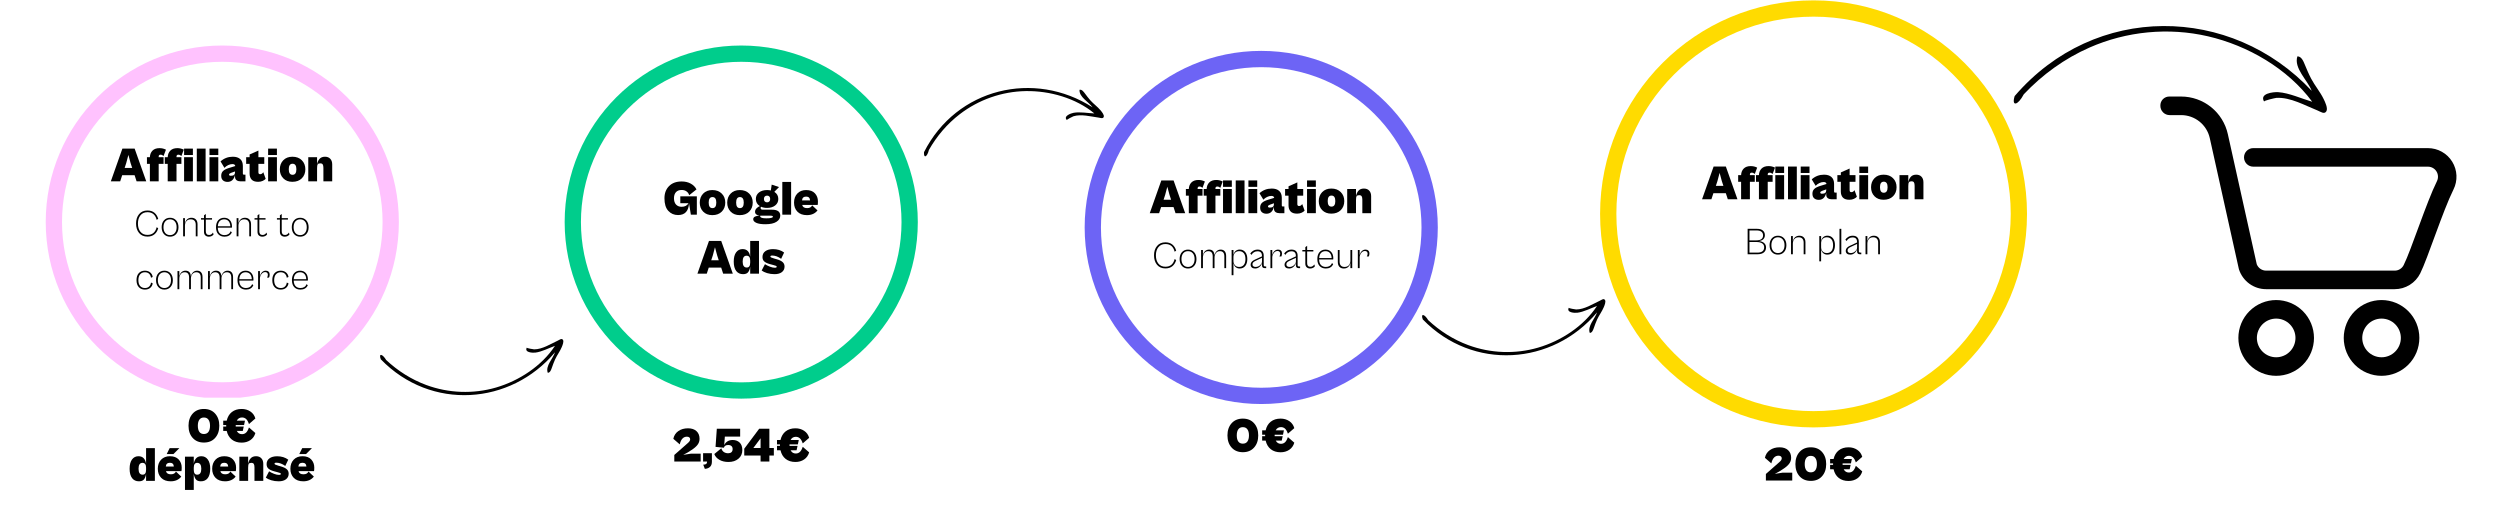 <svg xmlns="http://www.w3.org/2000/svg" xmlns:xlink="http://www.w3.org/1999/xlink" width="1225" viewBox="0 0 918.75 187.5" height="250" preserveAspectRatio="xMidYMid meet"><defs><g></g><clipPath id="e48fb03069"><path d="M 16.805 16.727 L 146.875 16.727 L 146.875 146.133 L 16.805 146.133 Z M 16.805 16.727 " clip-rule="nonzero"></path></clipPath><clipPath id="6a4a9ebe96"><path d="M 81.695 16.727 C 45.859 16.727 16.805 45.77 16.805 81.598 C 16.805 117.426 45.859 146.473 81.695 146.473 C 117.531 146.473 146.582 117.426 146.582 81.598 C 146.582 45.77 117.531 16.727 81.695 16.727 Z M 81.695 16.727 " clip-rule="nonzero"></path></clipPath><clipPath id="c81d7e9fe0"><path d="M 207.512 16.727 L 337.586 16.727 L 337.586 146.797 L 207.512 146.797 Z M 207.512 16.727 " clip-rule="nonzero"></path></clipPath><clipPath id="f868d54508"><path d="M 272.402 16.727 C 236.566 16.727 207.512 45.777 207.512 81.617 C 207.512 117.453 236.566 146.504 272.402 146.504 C 308.242 146.504 337.293 117.453 337.293 81.617 C 337.293 45.777 308.242 16.727 272.402 16.727 Z M 272.402 16.727 " clip-rule="nonzero"></path></clipPath><clipPath id="e755895b9f"><path d="M 398.613 18.699 L 528.684 18.699 L 528.684 148.77 L 398.613 148.77 Z M 398.613 18.699 " clip-rule="nonzero"></path></clipPath><clipPath id="abe64678a2"><path d="M 463.5 18.699 C 427.664 18.699 398.613 47.754 398.613 83.59 C 398.613 119.426 427.664 148.48 463.5 148.48 C 499.34 148.48 528.391 119.426 528.391 83.59 C 528.391 47.754 499.34 18.699 463.5 18.699 Z M 463.5 18.699 " clip-rule="nonzero"></path></clipPath><clipPath id="88d847d07b"><path d="M 588.031 0.137 L 745 0.137 L 745 157.215 L 588.031 157.215 Z M 588.031 0.137 " clip-rule="nonzero"></path></clipPath><clipPath id="d5be73267a"><path d="M 666.48 0.137 C 623.152 0.137 588.031 35.27 588.031 78.605 C 588.031 121.941 623.152 157.074 666.48 157.074 C 709.805 157.074 744.926 121.941 744.926 78.605 C 744.926 35.27 709.805 0.137 666.48 0.137 Z M 666.48 0.137 " clip-rule="nonzero"></path></clipPath><clipPath id="cee6c3afc2"><path d="M 793.934 35 L 903 35 L 903 107 L 793.934 107 Z M 793.934 35 " clip-rule="nonzero"></path></clipPath><clipPath id="bfbe842b5a"><path d="M 339 32 L 406 32 L 406 58 L 339 58 Z M 339 32 " clip-rule="nonzero"></path></clipPath><clipPath id="2c58539022"><path d="M 406.762 48.328 L 339.457 58.52 L 335.539 32.633 L 402.84 22.445 Z M 406.762 48.328 " clip-rule="nonzero"></path></clipPath><clipPath id="5a55297343"><path d="M 402.812 22.258 L 335.512 32.449 L 339.43 58.332 L 406.73 48.145 Z M 402.812 22.258 " clip-rule="nonzero"></path></clipPath><clipPath id="afa79494d9"><path d="M 402.812 22.258 L 335.512 32.449 L 339.43 58.332 L 406.73 48.145 Z M 402.812 22.258 " clip-rule="nonzero"></path></clipPath><clipPath id="4a2915134e"><path d="M 522 109 L 590 109 L 590 131 L 522 131 Z M 522 109 " clip-rule="nonzero"></path></clipPath><clipPath id="fc10783e91"><path d="M 593.25 130.816 L 525.949 141.004 L 522.031 115.121 L 589.332 104.934 Z M 593.25 130.816 " clip-rule="nonzero"></path></clipPath><clipPath id="31c33518b1"><path d="M 593.25 130.816 L 525.949 141.004 L 522.031 115.121 L 589.332 104.934 Z M 593.25 130.816 " clip-rule="nonzero"></path></clipPath><clipPath id="cfc5a726bb"><path d="M 593.25 130.816 L 525.949 141.004 L 522.031 115.121 L 589.332 104.934 Z M 593.25 130.816 " clip-rule="nonzero"></path></clipPath><clipPath id="ec8a42906d"><path d="M 740 9 L 856 9 L 856 42 L 740 42 Z M 740 9 " clip-rule="nonzero"></path></clipPath><clipPath id="74a77bae26"><path d="M 854.617 49.953 L 739.176 39.18 L 743.348 -5.508 L 858.785 5.266 Z M 854.617 49.953 " clip-rule="nonzero"></path></clipPath><clipPath id="923cd00078"><path d="M 858.781 5.336 L 743.34 -5.438 L 739.172 39.25 L 854.609 50.023 Z M 858.781 5.336 " clip-rule="nonzero"></path></clipPath><clipPath id="2a517e712e"><path d="M 858.781 5.336 L 743.34 -5.438 L 739.172 39.25 L 854.609 50.023 Z M 858.781 5.336 " clip-rule="nonzero"></path></clipPath><clipPath id="b5e5e32d1e"><path d="M 139 124 L 208 124 L 208 146 L 139 146 Z M 139 124 " clip-rule="nonzero"></path></clipPath><clipPath id="fd39304386"><path d="M 210.309 145.473 L 143.008 155.66 L 139.09 129.777 L 206.391 119.586 Z M 210.309 145.473 " clip-rule="nonzero"></path></clipPath><clipPath id="55ea733da3"><path d="M 210.309 145.473 L 143.008 155.66 L 139.09 129.777 L 206.391 119.586 Z M 210.309 145.473 " clip-rule="nonzero"></path></clipPath><clipPath id="0f4ad17eff"><path d="M 210.309 145.473 L 143.008 155.66 L 139.09 129.777 L 206.391 119.586 Z M 210.309 145.473 " clip-rule="nonzero"></path></clipPath></defs><g clip-path="url(#e48fb03069)"><g clip-path="url(#6a4a9ebe96)"><path stroke-linecap="butt" transform="matrix(0.748, 0, 0, 0.748, 16.806, 16.727)" fill="none" stroke-linejoin="miter" d="M 86.749 -0 C 38.841 -0 -0.002 38.827 -0.002 86.725 C -0.002 134.623 38.841 173.456 86.749 173.456 C 134.658 173.456 173.496 134.623 173.496 86.725 C 173.496 38.827 134.658 -0 86.749 -0 Z M 86.749 -0 " stroke="#ffc2fe" stroke-width="16" stroke-opacity="1" stroke-miterlimit="4"></path></g></g><g fill="#000000" fill-opacity="1"><g transform="translate(40.636, 66.644)"><g><path d="M 3.531 0 L 0.094 0 L 4.344 -12.031 L 8.844 -12.031 L 13.109 0 L 9.562 0 L 8.828 -2.25 L 4.266 -2.25 Z M 5.75 -6.703 L 5.172 -4.938 L 7.938 -4.938 L 7.359 -6.703 L 6.547 -9.719 Z M 5.75 -6.703 "></path></g></g></g><g fill="#000000" fill-opacity="1"><g transform="translate(53.831, 66.644)"><g><path d="M 4.484 0 L 1.25 0 L 1.25 -6.422 L 0.172 -6.422 L 0.172 -8.875 L 1.25 -8.875 C 1.289 -9.875 1.609 -10.676 2.203 -11.281 C 2.805 -11.895 3.672 -12.203 4.797 -12.203 C 5.629 -12.203 6.414 -12.016 7.156 -11.641 L 6.281 -9.312 C 5.914 -9.633 5.547 -9.797 5.172 -9.797 C 4.711 -9.797 4.484 -9.566 4.484 -9.109 L 4.484 -8.875 L 6.281 -8.875 L 6.281 -6.422 L 4.484 -6.422 Z M 4.484 0 "></path></g></g></g><g fill="#000000" fill-opacity="1"><g transform="translate(60.383, 66.644)"><g><path d="M 4.484 0 L 1.25 0 L 1.25 -6.422 L 0.172 -6.422 L 0.172 -8.875 L 1.25 -8.875 C 1.289 -9.875 1.609 -10.676 2.203 -11.281 C 2.805 -11.895 3.672 -12.203 4.797 -12.203 C 5.629 -12.203 6.414 -12.016 7.156 -11.641 L 6.281 -9.312 C 5.914 -9.633 5.547 -9.797 5.172 -9.797 C 4.711 -9.797 4.484 -9.566 4.484 -9.109 L 4.484 -8.875 L 6.281 -8.875 L 6.281 -6.422 L 4.484 -6.422 Z M 4.484 0 "></path></g></g></g><g fill="#000000" fill-opacity="1"><g transform="translate(66.936, 66.644)"><g><path d="M 3.953 -9.672 L 0.719 -9.672 L 0.719 -12.031 L 3.953 -12.031 Z M 3.953 0 L 0.719 0 L 0.719 -8.875 L 3.953 -8.875 Z M 3.953 0 "></path></g></g></g><g fill="#000000" fill-opacity="1"><g transform="translate(71.604, 66.644)"><g><path d="M 3.953 0 L 0.719 0 L 0.719 -12.031 L 3.953 -12.031 Z M 3.953 0 "></path></g></g></g><g fill="#000000" fill-opacity="1"><g transform="translate(76.271, 66.644)"><g><path d="M 3.953 -9.672 L 0.719 -9.672 L 0.719 -12.031 L 3.953 -12.031 Z M 3.953 0 L 0.719 0 L 0.719 -8.875 L 3.953 -8.875 Z M 3.953 0 "></path></g></g></g><g fill="#000000" fill-opacity="1"><g transform="translate(80.939, 66.644)"><g><path d="M 2.672 0.203 C 1.984 0.203 1.426 0.016 1 -0.359 C 0.57 -0.734 0.359 -1.297 0.359 -2.047 C 0.359 -2.766 0.57 -3.336 1 -3.766 C 1.438 -4.203 2.148 -4.578 3.141 -4.891 L 5.531 -5.625 C 5.477 -5.875 5.367 -6.055 5.203 -6.172 C 5.047 -6.285 4.797 -6.344 4.453 -6.344 C 3.941 -6.344 3.422 -6.211 2.891 -5.953 C 2.359 -5.703 1.91 -5.367 1.547 -4.953 L 0.109 -7.328 C 1.379 -8.473 2.883 -9.047 4.625 -9.047 C 5.789 -9.047 6.695 -8.758 7.344 -8.188 C 7.988 -7.613 8.312 -6.77 8.312 -5.656 L 8.312 -2.984 C 8.312 -2.785 8.336 -2.645 8.391 -2.562 C 8.453 -2.488 8.57 -2.453 8.75 -2.453 L 9.266 -2.453 L 9.266 0 L 7.438 0 C 6.875 0 6.398 -0.133 6.016 -0.406 C 5.629 -0.676 5.438 -1.102 5.438 -1.688 L 5.438 -2.375 C 5.031 -0.656 4.109 0.203 2.672 0.203 Z M 3.234 -2.5 C 3.234 -2.195 3.457 -2.047 3.906 -2.047 C 4.438 -2.047 4.82 -2.148 5.062 -2.359 C 5.312 -2.578 5.438 -2.914 5.438 -3.375 L 5.438 -3.641 L 3.984 -3.125 C 3.484 -2.945 3.234 -2.738 3.234 -2.5 Z M 3.234 -2.5 "></path></g></g></g><g fill="#000000" fill-opacity="1"><g transform="translate(90.292, 66.644)"><g><path d="M 4.578 0.172 C 3.484 0.172 2.688 -0.098 2.188 -0.641 C 1.688 -1.191 1.438 -1.93 1.438 -2.859 L 1.438 -6.422 L 0.172 -6.422 L 0.172 -8.875 L 1.438 -8.875 L 1.438 -9.875 L 4.672 -11.312 L 4.672 -8.875 L 6.828 -8.875 L 6.828 -6.422 L 4.672 -6.422 L 4.672 -3.328 C 4.672 -2.859 4.883 -2.625 5.312 -2.625 C 5.77 -2.625 6.156 -2.867 6.469 -3.359 L 7.344 -0.938 C 7.102 -0.656 6.742 -0.398 6.266 -0.172 C 5.785 0.055 5.223 0.172 4.578 0.172 Z M 4.578 0.172 "></path></g></g></g><g fill="#000000" fill-opacity="1"><g transform="translate(97.814, 66.644)"><g><path d="M 3.953 -9.672 L 0.719 -9.672 L 0.719 -12.031 L 3.953 -12.031 Z M 3.953 0 L 0.719 0 L 0.719 -8.875 L 3.953 -8.875 Z M 3.953 0 "></path></g></g></g><g fill="#000000" fill-opacity="1"><g transform="translate(102.481, 66.644)"><g><path d="M 4.969 0.172 C 3.57 0.172 2.453 -0.258 1.609 -1.125 C 0.773 -1.988 0.359 -3.086 0.359 -4.422 C 0.359 -5.766 0.773 -6.867 1.609 -7.734 C 2.453 -8.609 3.57 -9.047 4.969 -9.047 C 6.426 -9.047 7.582 -8.613 8.438 -7.75 C 9.301 -6.895 9.734 -5.789 9.734 -4.438 C 9.734 -3.082 9.301 -1.973 8.438 -1.109 C 7.582 -0.254 6.426 0.172 4.969 0.172 Z M 3.641 -4.438 C 3.641 -3.082 4.102 -2.406 5.031 -2.406 C 5.969 -2.406 6.438 -3.082 6.438 -4.438 C 6.438 -5.789 5.969 -6.469 5.031 -6.469 C 4.102 -6.469 3.641 -5.789 3.641 -4.438 Z M 3.641 -4.438 "></path></g></g></g><g fill="#000000" fill-opacity="1"><g transform="translate(112.57, 66.644)"><g><path d="M 3.953 0 L 0.719 0 L 0.719 -8.875 L 3.953 -8.875 L 3.953 -6.234 C 4.098 -7.055 4.398 -7.727 4.859 -8.25 C 5.328 -8.781 5.992 -9.047 6.859 -9.047 C 7.68 -9.047 8.328 -8.797 8.797 -8.297 C 9.273 -7.805 9.516 -7.113 9.516 -6.219 L 9.516 0 L 6.281 0 L 6.281 -4.953 C 6.281 -5.535 6.195 -5.957 6.031 -6.219 C 5.875 -6.477 5.566 -6.609 5.109 -6.609 C 4.648 -6.609 4.344 -6.488 4.188 -6.25 C 4.031 -6.02 3.953 -5.547 3.953 -4.828 Z M 3.953 0 "></path></g></g></g><g fill="#000000" fill-opacity="1"><g transform="translate(49.297, 86.84)"><g><path d="M 4.891 0.109 C 3.586 0.109 2.562 -0.332 1.812 -1.219 C 1.07 -2.113 0.703 -3.27 0.703 -4.688 C 0.703 -6.102 1.07 -7.254 1.812 -8.141 C 2.562 -9.035 3.586 -9.484 4.891 -9.484 C 5.93 -9.484 6.785 -9.207 7.453 -8.656 C 8.117 -8.102 8.582 -7.359 8.844 -6.422 L 8.281 -6.031 C 7.82 -7.914 6.691 -8.859 4.891 -8.859 C 3.785 -8.859 2.926 -8.473 2.312 -7.703 C 1.695 -6.941 1.391 -5.938 1.391 -4.688 C 1.391 -3.438 1.695 -2.426 2.312 -1.656 C 2.926 -0.895 3.785 -0.516 4.891 -0.516 C 6.691 -0.516 7.82 -1.457 8.281 -3.344 L 8.844 -2.953 C 8.582 -2.016 8.117 -1.27 7.453 -0.719 C 6.785 -0.164 5.93 0.109 4.891 0.109 Z M 4.891 0.109 "></path></g></g></g><g fill="#000000" fill-opacity="1"><g transform="translate(58.814, 86.84)"><g><path d="M 5.922 -0.812 C 5.348 -0.176 4.598 0.141 3.672 0.141 C 2.754 0.141 2.008 -0.176 1.438 -0.812 C 0.875 -1.445 0.594 -2.285 0.594 -3.328 C 0.594 -4.379 0.875 -5.223 1.438 -5.859 C 2.008 -6.492 2.754 -6.812 3.672 -6.812 C 4.598 -6.812 5.348 -6.492 5.922 -5.859 C 6.492 -5.223 6.781 -4.379 6.781 -3.328 C 6.781 -2.285 6.492 -1.445 5.922 -0.812 Z M 1.922 -1.203 C 2.367 -0.691 2.953 -0.438 3.672 -0.438 C 4.398 -0.438 4.984 -0.691 5.422 -1.203 C 5.867 -1.723 6.094 -2.43 6.094 -3.328 C 6.094 -4.242 5.867 -4.957 5.422 -5.469 C 4.984 -5.977 4.398 -6.234 3.672 -6.234 C 2.953 -6.234 2.367 -5.977 1.922 -5.469 C 1.484 -4.957 1.266 -4.242 1.266 -3.328 C 1.266 -2.43 1.484 -1.723 1.922 -1.203 Z M 1.922 -1.203 "></path></g></g></g><g fill="#000000" fill-opacity="1"><g transform="translate(66.266, 86.84)"><g><path d="M 1.703 0 L 1.031 0 L 1.031 -6.672 L 1.703 -6.672 L 1.703 -4.672 C 1.805 -5.297 2.062 -5.805 2.469 -6.203 C 2.883 -6.609 3.426 -6.812 4.094 -6.812 C 4.77 -6.812 5.312 -6.602 5.719 -6.188 C 6.125 -5.781 6.328 -5.18 6.328 -4.391 L 6.328 0 L 5.672 0 L 5.672 -4.266 C 5.672 -4.898 5.516 -5.383 5.203 -5.719 C 4.891 -6.062 4.438 -6.234 3.844 -6.234 C 3.145 -6.234 2.613 -6.008 2.25 -5.562 C 1.883 -5.113 1.703 -4.562 1.703 -3.906 Z M 1.703 0 "></path></g></g></g><g fill="#000000" fill-opacity="1"><g transform="translate(73.578, 86.84)"><g><path d="M 3.172 0.141 C 2.66 0.141 2.234 -0.008 1.891 -0.312 C 1.555 -0.625 1.391 -1.078 1.391 -1.672 L 1.391 -6.125 L 0.297 -6.125 L 0.297 -6.672 L 1.391 -6.672 L 1.391 -7.703 L 2.062 -8.203 L 2.062 -6.672 L 4.344 -6.672 L 4.344 -6.125 L 2.062 -6.125 L 2.062 -1.828 C 2.062 -0.93 2.469 -0.484 3.281 -0.484 C 3.57 -0.484 3.844 -0.566 4.094 -0.734 C 4.352 -0.898 4.547 -1.113 4.672 -1.375 L 4.922 -0.719 C 4.773 -0.469 4.539 -0.258 4.219 -0.094 C 3.895 0.062 3.547 0.141 3.172 0.141 Z M 3.172 0.141 "></path></g></g></g><g fill="#000000" fill-opacity="1"><g transform="translate(78.742, 86.84)"><g><path d="M 3.766 0.141 C 2.816 0.141 2.055 -0.16 1.484 -0.766 C 0.922 -1.367 0.641 -2.223 0.641 -3.328 C 0.641 -4.422 0.91 -5.273 1.453 -5.891 C 2.004 -6.504 2.734 -6.812 3.641 -6.812 C 4.523 -6.812 5.223 -6.52 5.734 -5.938 C 6.254 -5.363 6.516 -4.566 6.516 -3.547 C 6.516 -3.484 6.5 -3.359 6.469 -3.172 L 1.297 -3.172 C 1.316 -2.266 1.547 -1.582 1.984 -1.125 C 2.43 -0.664 3.023 -0.438 3.766 -0.438 C 4.879 -0.438 5.645 -0.922 6.062 -1.891 L 6.469 -1.375 C 5.914 -0.363 5.016 0.141 3.766 0.141 Z M 3.641 -6.234 C 2.953 -6.234 2.398 -6.016 1.984 -5.578 C 1.578 -5.148 1.352 -4.52 1.312 -3.688 L 5.906 -3.688 C 5.863 -4.531 5.641 -5.164 5.234 -5.594 C 4.836 -6.02 4.305 -6.234 3.641 -6.234 Z M 3.641 -6.234 "></path></g></g></g><g fill="#000000" fill-opacity="1"><g transform="translate(85.928, 86.84)"><g><path d="M 1.703 0 L 1.031 0 L 1.031 -6.672 L 1.703 -6.672 L 1.703 -4.672 C 1.805 -5.297 2.062 -5.805 2.469 -6.203 C 2.883 -6.609 3.426 -6.812 4.094 -6.812 C 4.77 -6.812 5.312 -6.602 5.719 -6.188 C 6.125 -5.781 6.328 -5.18 6.328 -4.391 L 6.328 0 L 5.672 0 L 5.672 -4.266 C 5.672 -4.898 5.516 -5.383 5.203 -5.719 C 4.891 -6.062 4.438 -6.234 3.844 -6.234 C 3.145 -6.234 2.613 -6.008 2.25 -5.562 C 1.883 -5.113 1.703 -4.562 1.703 -3.906 Z M 1.703 0 "></path></g></g></g><g fill="#000000" fill-opacity="1"><g transform="translate(93.241, 86.84)"><g><path d="M 3.172 0.141 C 2.66 0.141 2.234 -0.008 1.891 -0.312 C 1.555 -0.625 1.391 -1.078 1.391 -1.672 L 1.391 -6.125 L 0.297 -6.125 L 0.297 -6.672 L 1.391 -6.672 L 1.391 -7.703 L 2.062 -8.203 L 2.062 -6.672 L 4.344 -6.672 L 4.344 -6.125 L 2.062 -6.125 L 2.062 -1.828 C 2.062 -0.93 2.469 -0.484 3.281 -0.484 C 3.57 -0.484 3.844 -0.566 4.094 -0.734 C 4.352 -0.898 4.547 -1.113 4.672 -1.375 L 4.922 -0.719 C 4.773 -0.469 4.539 -0.258 4.219 -0.094 C 3.895 0.062 3.547 0.141 3.172 0.141 Z M 3.172 0.141 "></path></g></g></g><g fill="#000000" fill-opacity="1"><g transform="translate(98.404, 86.84)"><g></g></g></g><g fill="#000000" fill-opacity="1"><g transform="translate(101.474, 86.84)"><g><path d="M 3.172 0.141 C 2.66 0.141 2.234 -0.008 1.891 -0.312 C 1.555 -0.625 1.391 -1.078 1.391 -1.672 L 1.391 -6.125 L 0.297 -6.125 L 0.297 -6.672 L 1.391 -6.672 L 1.391 -7.703 L 2.062 -8.203 L 2.062 -6.672 L 4.344 -6.672 L 4.344 -6.125 L 2.062 -6.125 L 2.062 -1.828 C 2.062 -0.93 2.469 -0.484 3.281 -0.484 C 3.57 -0.484 3.844 -0.566 4.094 -0.734 C 4.352 -0.898 4.547 -1.113 4.672 -1.375 L 4.922 -0.719 C 4.773 -0.469 4.539 -0.258 4.219 -0.094 C 3.895 0.062 3.547 0.141 3.172 0.141 Z M 3.172 0.141 "></path></g></g></g><g fill="#000000" fill-opacity="1"><g transform="translate(106.638, 86.84)"><g><path d="M 5.922 -0.812 C 5.348 -0.176 4.598 0.141 3.672 0.141 C 2.754 0.141 2.008 -0.176 1.438 -0.812 C 0.875 -1.445 0.594 -2.285 0.594 -3.328 C 0.594 -4.379 0.875 -5.223 1.438 -5.859 C 2.008 -6.492 2.754 -6.812 3.672 -6.812 C 4.598 -6.812 5.348 -6.492 5.922 -5.859 C 6.492 -5.223 6.781 -4.379 6.781 -3.328 C 6.781 -2.285 6.492 -1.445 5.922 -0.812 Z M 1.922 -1.203 C 2.367 -0.691 2.953 -0.438 3.672 -0.438 C 4.398 -0.438 4.984 -0.691 5.422 -1.203 C 5.867 -1.723 6.094 -2.43 6.094 -3.328 C 6.094 -4.242 5.867 -4.957 5.422 -5.469 C 4.984 -5.977 4.398 -6.234 3.672 -6.234 C 2.953 -6.234 2.367 -5.977 1.922 -5.469 C 1.484 -4.957 1.266 -4.242 1.266 -3.328 C 1.266 -2.43 1.484 -1.723 1.922 -1.203 Z M 1.922 -1.203 "></path></g></g></g><g fill="#000000" fill-opacity="1"><g transform="translate(49.542, 106.288)"><g><path d="M 3.703 0.141 C 2.766 0.141 2.016 -0.164 1.453 -0.781 C 0.898 -1.395 0.625 -2.242 0.625 -3.328 C 0.625 -4.422 0.898 -5.273 1.453 -5.891 C 2.016 -6.504 2.77 -6.812 3.719 -6.812 C 4.5 -6.812 5.145 -6.598 5.656 -6.172 C 6.164 -5.754 6.473 -5.195 6.578 -4.5 L 5.953 -4.219 C 5.867 -4.832 5.633 -5.32 5.25 -5.688 C 4.875 -6.051 4.363 -6.234 3.719 -6.234 C 2.988 -6.234 2.406 -5.984 1.969 -5.484 C 1.531 -4.992 1.312 -4.273 1.312 -3.328 C 1.312 -2.391 1.531 -1.672 1.969 -1.172 C 2.406 -0.68 2.988 -0.438 3.719 -0.438 C 4.363 -0.438 4.879 -0.617 5.266 -0.984 C 5.648 -1.348 5.879 -1.836 5.953 -2.453 L 6.578 -2.156 C 6.473 -1.469 6.164 -0.91 5.656 -0.484 C 5.145 -0.066 4.492 0.141 3.703 0.141 Z M 3.703 0.141 "></path></g></g></g><g fill="#000000" fill-opacity="1"><g transform="translate(56.743, 106.288)"><g><path d="M 5.922 -0.812 C 5.348 -0.176 4.598 0.141 3.672 0.141 C 2.754 0.141 2.008 -0.176 1.438 -0.812 C 0.875 -1.445 0.594 -2.285 0.594 -3.328 C 0.594 -4.379 0.875 -5.223 1.438 -5.859 C 2.008 -6.492 2.754 -6.812 3.672 -6.812 C 4.598 -6.812 5.348 -6.492 5.922 -5.859 C 6.492 -5.223 6.781 -4.379 6.781 -3.328 C 6.781 -2.285 6.492 -1.445 5.922 -0.812 Z M 1.922 -1.203 C 2.367 -0.691 2.953 -0.438 3.672 -0.438 C 4.398 -0.438 4.984 -0.691 5.422 -1.203 C 5.867 -1.723 6.094 -2.43 6.094 -3.328 C 6.094 -4.242 5.867 -4.957 5.422 -5.469 C 4.984 -5.977 4.398 -6.234 3.672 -6.234 C 2.953 -6.234 2.367 -5.977 1.922 -5.469 C 1.484 -4.957 1.266 -4.242 1.266 -3.328 C 1.266 -2.43 1.484 -1.723 1.922 -1.203 Z M 1.922 -1.203 "></path></g></g></g><g fill="#000000" fill-opacity="1"><g transform="translate(64.195, 106.288)"><g><path d="M 1.703 0 L 1.031 0 L 1.031 -6.672 L 1.703 -6.672 L 1.703 -4.672 C 1.805 -5.285 2.055 -5.797 2.453 -6.203 C 2.859 -6.609 3.363 -6.812 3.969 -6.812 C 5.207 -6.812 5.867 -6.109 5.953 -4.703 C 6.066 -5.305 6.32 -5.805 6.719 -6.203 C 7.125 -6.609 7.629 -6.812 8.234 -6.812 C 8.867 -6.812 9.359 -6.609 9.703 -6.203 C 10.055 -5.805 10.234 -5.211 10.234 -4.422 L 10.234 0 L 9.578 0 L 9.578 -4.297 C 9.578 -5.586 9.035 -6.234 7.953 -6.234 C 7.316 -6.234 6.828 -6.004 6.484 -5.547 C 6.141 -5.098 5.969 -4.551 5.969 -3.906 L 5.969 0 L 5.297 0 L 5.297 -4.297 C 5.297 -5.586 4.758 -6.234 3.688 -6.234 C 3.051 -6.234 2.562 -6.004 2.219 -5.547 C 1.875 -5.098 1.703 -4.551 1.703 -3.906 Z M 1.703 0 "></path></g></g></g><g fill="#000000" fill-opacity="1"><g transform="translate(75.415, 106.288)"><g><path d="M 1.703 0 L 1.031 0 L 1.031 -6.672 L 1.703 -6.672 L 1.703 -4.672 C 1.805 -5.285 2.055 -5.797 2.453 -6.203 C 2.859 -6.609 3.363 -6.812 3.969 -6.812 C 5.207 -6.812 5.867 -6.109 5.953 -4.703 C 6.066 -5.305 6.32 -5.805 6.719 -6.203 C 7.125 -6.609 7.629 -6.812 8.234 -6.812 C 8.867 -6.812 9.359 -6.609 9.703 -6.203 C 10.055 -5.805 10.234 -5.211 10.234 -4.422 L 10.234 0 L 9.578 0 L 9.578 -4.297 C 9.578 -5.586 9.035 -6.234 7.953 -6.234 C 7.316 -6.234 6.828 -6.004 6.484 -5.547 C 6.141 -5.098 5.969 -4.551 5.969 -3.906 L 5.969 0 L 5.297 0 L 5.297 -4.297 C 5.297 -5.586 4.758 -6.234 3.688 -6.234 C 3.051 -6.234 2.562 -6.004 2.219 -5.547 C 1.875 -5.098 1.703 -4.551 1.703 -3.906 Z M 1.703 0 "></path></g></g></g><g fill="#000000" fill-opacity="1"><g transform="translate(86.634, 106.288)"><g><path d="M 3.766 0.141 C 2.816 0.141 2.055 -0.16 1.484 -0.766 C 0.922 -1.367 0.641 -2.223 0.641 -3.328 C 0.641 -4.422 0.91 -5.273 1.453 -5.891 C 2.004 -6.504 2.734 -6.812 3.641 -6.812 C 4.523 -6.812 5.223 -6.52 5.734 -5.938 C 6.254 -5.363 6.516 -4.566 6.516 -3.547 C 6.516 -3.484 6.5 -3.359 6.469 -3.172 L 1.297 -3.172 C 1.316 -2.266 1.547 -1.582 1.984 -1.125 C 2.43 -0.664 3.023 -0.438 3.766 -0.438 C 4.879 -0.438 5.645 -0.922 6.062 -1.891 L 6.469 -1.375 C 5.914 -0.363 5.016 0.141 3.766 0.141 Z M 3.641 -6.234 C 2.953 -6.234 2.398 -6.016 1.984 -5.578 C 1.578 -5.148 1.352 -4.52 1.312 -3.688 L 5.906 -3.688 C 5.863 -4.531 5.641 -5.164 5.234 -5.594 C 4.836 -6.02 4.305 -6.234 3.641 -6.234 Z M 3.641 -6.234 "></path></g></g></g><g fill="#000000" fill-opacity="1"><g transform="translate(93.821, 106.288)"><g><path d="M 1.703 0 L 1.031 0 L 1.031 -6.672 L 1.703 -6.672 L 1.703 -4.75 C 1.816 -5.332 2.066 -5.82 2.453 -6.219 C 2.836 -6.613 3.305 -6.812 3.859 -6.812 C 4.285 -6.812 4.629 -6.688 4.891 -6.438 C 5.148 -6.188 5.281 -5.848 5.281 -5.422 C 5.281 -4.961 5.203 -4.582 5.047 -4.281 L 4.312 -4.281 C 4.52 -4.57 4.625 -4.93 4.625 -5.359 C 4.625 -5.617 4.539 -5.836 4.375 -6.016 C 4.207 -6.203 3.961 -6.297 3.641 -6.297 C 3.098 -6.297 2.641 -6.051 2.266 -5.562 C 1.891 -5.07 1.703 -4.52 1.703 -3.906 Z M 1.703 0 "></path></g></g></g><g fill="#000000" fill-opacity="1"><g transform="translate(99.445, 106.288)"><g><path d="M 3.703 0.141 C 2.766 0.141 2.016 -0.164 1.453 -0.781 C 0.898 -1.395 0.625 -2.242 0.625 -3.328 C 0.625 -4.422 0.898 -5.273 1.453 -5.891 C 2.016 -6.504 2.77 -6.812 3.719 -6.812 C 4.5 -6.812 5.145 -6.598 5.656 -6.172 C 6.164 -5.754 6.473 -5.195 6.578 -4.5 L 5.953 -4.219 C 5.867 -4.832 5.633 -5.32 5.25 -5.688 C 4.875 -6.051 4.363 -6.234 3.719 -6.234 C 2.988 -6.234 2.406 -5.984 1.969 -5.484 C 1.531 -4.992 1.312 -4.273 1.312 -3.328 C 1.312 -2.391 1.531 -1.672 1.969 -1.172 C 2.406 -0.68 2.988 -0.438 3.719 -0.438 C 4.363 -0.438 4.879 -0.617 5.266 -0.984 C 5.648 -1.348 5.879 -1.836 5.953 -2.453 L 6.578 -2.156 C 6.473 -1.469 6.164 -0.91 5.656 -0.484 C 5.145 -0.066 4.492 0.141 3.703 0.141 Z M 3.703 0.141 "></path></g></g></g><g fill="#000000" fill-opacity="1"><g transform="translate(106.646, 106.288)"><g><path d="M 3.766 0.141 C 2.816 0.141 2.055 -0.16 1.484 -0.766 C 0.922 -1.367 0.641 -2.223 0.641 -3.328 C 0.641 -4.422 0.91 -5.273 1.453 -5.891 C 2.004 -6.504 2.734 -6.812 3.641 -6.812 C 4.523 -6.812 5.223 -6.52 5.734 -5.938 C 6.254 -5.363 6.516 -4.566 6.516 -3.547 C 6.516 -3.484 6.5 -3.359 6.469 -3.172 L 1.297 -3.172 C 1.316 -2.266 1.547 -1.582 1.984 -1.125 C 2.43 -0.664 3.023 -0.438 3.766 -0.438 C 4.879 -0.438 5.645 -0.922 6.062 -1.891 L 6.469 -1.375 C 5.914 -0.363 5.016 0.141 3.766 0.141 Z M 3.641 -6.234 C 2.953 -6.234 2.398 -6.016 1.984 -5.578 C 1.578 -5.148 1.352 -4.52 1.312 -3.688 L 5.906 -3.688 C 5.863 -4.531 5.641 -5.164 5.234 -5.594 C 4.836 -6.02 4.305 -6.234 3.641 -6.234 Z M 3.641 -6.234 "></path></g></g></g><g clip-path="url(#c81d7e9fe0)"><g clip-path="url(#f868d54508)"><path stroke-linecap="butt" transform="matrix(0.748, 0, 0, 0.748, 207.513, 16.727)" fill="none" stroke-linejoin="miter" d="M 86.749 -0 C 38.841 -0 -0.002 38.837 -0.002 86.751 C -0.002 134.66 38.841 173.497 86.749 173.497 C 134.663 173.497 173.501 134.66 173.501 86.751 C 173.501 38.837 134.663 -0 86.749 -0 Z M 86.749 -0 " stroke="#00cd8c" stroke-width="16" stroke-opacity="1" stroke-miterlimit="4"></path></g></g><g fill="#000000" fill-opacity="1"><g transform="translate(243.733, 78.891)"><g><path d="M 5.453 0.141 C 4.016 0.141 2.82 -0.367 1.875 -1.391 C 0.926 -2.422 0.453 -3.969 0.453 -6.031 C 0.453 -7.875 1.016 -9.363 2.141 -10.5 C 3.266 -11.633 4.812 -12.203 6.781 -12.203 C 8.051 -12.203 9.164 -11.938 10.125 -11.406 C 11.082 -10.883 11.781 -10.176 12.219 -9.281 L 9.531 -7.141 C 9.395 -7.711 9.082 -8.176 8.594 -8.531 C 8.113 -8.895 7.508 -9.078 6.781 -9.078 C 5.863 -9.078 5.16 -8.805 4.672 -8.266 C 4.191 -7.723 3.953 -6.977 3.953 -6.031 C 3.953 -5.031 4.207 -4.254 4.719 -3.703 C 5.238 -3.16 5.922 -2.891 6.766 -2.891 C 7.93 -2.891 8.781 -3.332 9.312 -4.219 L 6.281 -4.219 L 6.281 -6.734 L 12.359 -6.734 L 12.359 0 L 10.156 0 L 9.484 -4.219 C 9.328 -1.312 7.984 0.141 5.453 0.141 Z M 5.453 0.141 "></path></g></g></g><g fill="#000000" fill-opacity="1"><g transform="translate(256.802, 78.891)"><g><path d="M 4.969 0.172 C 3.57 0.172 2.453 -0.258 1.609 -1.125 C 0.773 -1.988 0.359 -3.086 0.359 -4.422 C 0.359 -5.766 0.773 -6.867 1.609 -7.734 C 2.453 -8.609 3.57 -9.047 4.969 -9.047 C 6.426 -9.047 7.582 -8.613 8.438 -7.75 C 9.301 -6.895 9.734 -5.789 9.734 -4.438 C 9.734 -3.082 9.301 -1.973 8.438 -1.109 C 7.582 -0.254 6.426 0.172 4.969 0.172 Z M 3.641 -4.438 C 3.641 -3.082 4.102 -2.406 5.031 -2.406 C 5.969 -2.406 6.438 -3.082 6.438 -4.438 C 6.438 -5.789 5.969 -6.469 5.031 -6.469 C 4.102 -6.469 3.641 -5.789 3.641 -4.438 Z M 3.641 -4.438 "></path></g></g></g><g fill="#000000" fill-opacity="1"><g transform="translate(266.891, 78.891)"><g><path d="M 4.969 0.172 C 3.57 0.172 2.453 -0.258 1.609 -1.125 C 0.773 -1.988 0.359 -3.086 0.359 -4.422 C 0.359 -5.766 0.773 -6.867 1.609 -7.734 C 2.453 -8.609 3.57 -9.047 4.969 -9.047 C 6.426 -9.047 7.582 -8.613 8.438 -7.75 C 9.301 -6.895 9.734 -5.789 9.734 -4.438 C 9.734 -3.082 9.301 -1.973 8.438 -1.109 C 7.582 -0.254 6.426 0.172 4.969 0.172 Z M 3.641 -4.438 C 3.641 -3.082 4.102 -2.406 5.031 -2.406 C 5.969 -2.406 6.438 -3.082 6.438 -4.438 C 6.438 -5.789 5.969 -6.469 5.031 -6.469 C 4.102 -6.469 3.641 -5.789 3.641 -4.438 Z M 3.641 -4.438 "></path></g></g></g><g fill="#000000" fill-opacity="1"><g transform="translate(276.98, 78.891)"><g><path d="M 4.922 -2.484 C 4.078 -2.484 3.328 -2.629 2.672 -2.922 C 2.586 -2.754 2.547 -2.594 2.547 -2.438 C 2.547 -2.031 2.812 -1.828 3.344 -1.828 L 6.75 -1.828 C 8.758 -1.828 9.766 -1.098 9.766 0.359 C 9.766 1.266 9.305 2.016 8.391 2.609 C 7.484 3.211 6.117 3.516 4.297 3.516 C 2.828 3.516 1.711 3.344 0.953 3 C 0.203 2.656 -0.172 2.219 -0.172 1.688 C -0.172 1.27 0.035 0.945 0.453 0.719 C 0.879 0.5 1.445 0.383 2.156 0.375 C 1.051 0.195 0.5 -0.281 0.5 -1.062 C 0.5 -1.508 0.672 -1.922 1.016 -2.297 C 1.367 -2.672 1.785 -2.957 2.266 -3.156 C 1.285 -3.758 0.797 -4.629 0.797 -5.766 C 0.797 -6.742 1.172 -7.535 1.922 -8.141 C 2.68 -8.742 3.68 -9.047 4.922 -9.047 C 5.41 -9.047 5.867 -8.992 6.297 -8.891 L 6.625 -11.047 L 9.312 -10.141 L 7.578 -8.391 C 8.555 -7.785 9.047 -6.91 9.047 -5.766 C 9.047 -4.785 8.664 -3.992 7.906 -3.391 C 7.145 -2.785 6.148 -2.484 4.922 -2.484 Z M 4.078 -4.844 C 4.297 -4.633 4.578 -4.531 4.922 -4.531 C 5.266 -4.531 5.539 -4.633 5.75 -4.844 C 5.957 -5.051 6.062 -5.359 6.062 -5.766 C 6.062 -6.172 5.957 -6.477 5.75 -6.688 C 5.539 -6.895 5.266 -7 4.922 -7 C 4.578 -7 4.297 -6.895 4.078 -6.688 C 3.867 -6.477 3.766 -6.172 3.766 -5.766 C 3.766 -5.359 3.867 -5.051 4.078 -4.844 Z M 4.656 1.344 C 6.258 1.344 7.062 1.141 7.062 0.734 C 7.062 0.492 6.789 0.375 6.25 0.375 L 2.422 0.375 C 2.398 0.445 2.391 0.52 2.391 0.594 C 2.391 1.094 3.145 1.344 4.656 1.344 Z M 4.656 1.344 "></path></g></g></g><g fill="#000000" fill-opacity="1"><g transform="translate(286.782, 78.891)"><g><path d="M 3.953 0 L 0.719 0 L 0.719 -12.031 L 3.953 -12.031 Z M 3.953 0 "></path></g></g></g><g fill="#000000" fill-opacity="1"><g transform="translate(291.45, 78.891)"><g><path d="M 5.094 0.172 C 3.602 0.172 2.441 -0.25 1.609 -1.094 C 0.773 -1.945 0.359 -3.062 0.359 -4.438 C 0.359 -5.801 0.758 -6.91 1.562 -7.766 C 2.375 -8.617 3.453 -9.047 4.797 -9.047 C 6.223 -9.047 7.301 -8.645 8.031 -7.844 C 8.77 -7.039 9.141 -6.055 9.141 -4.891 C 9.141 -4.254 9.109 -3.816 9.047 -3.578 L 3.359 -3.578 C 3.535 -2.797 4.133 -2.406 5.156 -2.406 C 6.102 -2.406 6.723 -2.742 7.016 -3.422 L 8.984 -1.562 C 8.078 -0.406 6.781 0.172 5.094 0.172 Z M 4.812 -6.641 C 3.875 -6.641 3.367 -6.176 3.297 -5.25 L 6.25 -5.25 C 6.188 -6.176 5.707 -6.641 4.812 -6.641 Z M 4.812 -6.641 "></path></g></g></g><g fill="#000000" fill-opacity="1"><g transform="translate(256.204, 100.583)"><g><path d="M 3.531 0 L 0.094 0 L 4.344 -12.031 L 8.844 -12.031 L 13.109 0 L 9.562 0 L 8.828 -2.25 L 4.266 -2.25 Z M 5.75 -6.703 L 5.172 -4.938 L 7.938 -4.938 L 7.359 -6.703 L 6.547 -9.719 Z M 5.75 -6.703 "></path></g></g></g><g fill="#000000" fill-opacity="1"><g transform="translate(269.399, 100.583)"><g><path d="M 3.688 0.172 C 2.602 0.172 1.758 -0.219 1.156 -1 C 0.551 -1.789 0.25 -2.938 0.25 -4.438 C 0.25 -5.914 0.539 -7.051 1.125 -7.844 C 1.719 -8.645 2.508 -9.047 3.5 -9.047 C 5.07 -9.047 6.004 -8.113 6.297 -6.25 L 6.297 -12.031 L 9.531 -12.031 L 9.531 0 L 6.297 0 L 6.297 -2.578 C 6.172 -1.723 5.922 -1.051 5.547 -0.562 C 5.172 -0.07 4.551 0.172 3.688 0.172 Z M 4.969 -6.609 C 4.008 -6.609 3.531 -5.883 3.531 -4.438 C 3.531 -2.988 4.035 -2.266 5.047 -2.266 C 5.879 -2.266 6.297 -2.859 6.297 -4.047 L 6.297 -4.828 C 6.297 -6.016 5.852 -6.609 4.969 -6.609 Z M 4.969 -6.609 "></path></g></g></g><g fill="#000000" fill-opacity="1"><g transform="translate(279.649, 100.583)"><g><path d="M 4.984 0.172 C 4.016 0.172 3.102 0.039 2.25 -0.219 C 1.406 -0.477 0.742 -0.797 0.266 -1.172 L 1.469 -3.5 C 2.008 -3.145 2.617 -2.836 3.297 -2.578 C 3.973 -2.316 4.566 -2.188 5.078 -2.188 C 5.555 -2.188 5.797 -2.305 5.797 -2.547 C 5.797 -2.68 5.711 -2.789 5.547 -2.875 C 5.379 -2.957 5.062 -3.055 4.594 -3.172 L 3.375 -3.5 C 2.406 -3.758 1.691 -4.086 1.234 -4.484 C 0.785 -4.879 0.562 -5.43 0.562 -6.141 C 0.562 -7.047 0.91 -7.754 1.609 -8.266 C 2.305 -8.773 3.25 -9.031 4.438 -9.031 C 6.031 -9.031 7.391 -8.613 8.516 -7.781 L 7.422 -5.469 C 6.328 -6.27 5.227 -6.672 4.125 -6.672 C 3.688 -6.672 3.469 -6.551 3.469 -6.312 C 3.469 -6.188 3.555 -6.07 3.734 -5.969 C 3.91 -5.875 4.285 -5.742 4.859 -5.578 L 5.781 -5.312 C 6.781 -5.031 7.508 -4.68 7.969 -4.266 C 8.438 -3.848 8.672 -3.297 8.672 -2.609 C 8.672 -1.766 8.344 -1.086 7.688 -0.578 C 7.031 -0.078 6.129 0.172 4.984 0.172 Z M 4.984 0.172 "></path></g></g></g><g clip-path="url(#e755895b9f)"><g clip-path="url(#abe64678a2)"><path stroke-linecap="butt" transform="matrix(0.748, 0, 0, 0.748, 398.612, 18.7)" fill="none" stroke-linejoin="miter" d="M 86.748 -0.001 C 38.839 -0.001 0.002 38.842 0.002 86.75 C 0.002 134.659 38.839 173.502 86.748 173.502 C 134.662 173.502 173.499 134.659 173.499 86.75 C 173.499 38.842 134.662 -0.001 86.748 -0.001 Z M 86.748 -0.001 " stroke="#6d64f5" stroke-width="16" stroke-opacity="1" stroke-miterlimit="4"></path></g></g><g fill="#000000" fill-opacity="1"><g transform="translate(422.443, 78.341)"><g><path d="M 3.531 0 L 0.094 0 L 4.344 -12.031 L 8.844 -12.031 L 13.109 0 L 9.562 0 L 8.828 -2.25 L 4.266 -2.25 Z M 5.75 -6.703 L 5.172 -4.938 L 7.938 -4.938 L 7.359 -6.703 L 6.547 -9.719 Z M 5.75 -6.703 "></path></g></g></g><g fill="#000000" fill-opacity="1"><g transform="translate(435.638, 78.341)"><g><path d="M 4.484 0 L 1.25 0 L 1.25 -6.422 L 0.172 -6.422 L 0.172 -8.875 L 1.25 -8.875 C 1.289 -9.875 1.609 -10.676 2.203 -11.281 C 2.805 -11.895 3.672 -12.203 4.797 -12.203 C 5.629 -12.203 6.414 -12.016 7.156 -11.641 L 6.281 -9.312 C 5.914 -9.633 5.547 -9.797 5.172 -9.797 C 4.711 -9.797 4.484 -9.566 4.484 -9.109 L 4.484 -8.875 L 6.281 -8.875 L 6.281 -6.422 L 4.484 -6.422 Z M 4.484 0 "></path></g></g></g><g fill="#000000" fill-opacity="1"><g transform="translate(442.19, 78.341)"><g><path d="M 4.484 0 L 1.25 0 L 1.25 -6.422 L 0.172 -6.422 L 0.172 -8.875 L 1.25 -8.875 C 1.289 -9.875 1.609 -10.676 2.203 -11.281 C 2.805 -11.895 3.672 -12.203 4.797 -12.203 C 5.629 -12.203 6.414 -12.016 7.156 -11.641 L 6.281 -9.312 C 5.914 -9.633 5.547 -9.797 5.172 -9.797 C 4.711 -9.797 4.484 -9.566 4.484 -9.109 L 4.484 -8.875 L 6.281 -8.875 L 6.281 -6.422 L 4.484 -6.422 Z M 4.484 0 "></path></g></g></g><g fill="#000000" fill-opacity="1"><g transform="translate(448.743, 78.341)"><g><path d="M 3.953 -9.672 L 0.719 -9.672 L 0.719 -12.031 L 3.953 -12.031 Z M 3.953 0 L 0.719 0 L 0.719 -8.875 L 3.953 -8.875 Z M 3.953 0 "></path></g></g></g><g fill="#000000" fill-opacity="1"><g transform="translate(453.41, 78.341)"><g><path d="M 3.953 0 L 0.719 0 L 0.719 -12.031 L 3.953 -12.031 Z M 3.953 0 "></path></g></g></g><g fill="#000000" fill-opacity="1"><g transform="translate(458.078, 78.341)"><g><path d="M 3.953 -9.672 L 0.719 -9.672 L 0.719 -12.031 L 3.953 -12.031 Z M 3.953 0 L 0.719 0 L 0.719 -8.875 L 3.953 -8.875 Z M 3.953 0 "></path></g></g></g><g fill="#000000" fill-opacity="1"><g transform="translate(462.746, 78.341)"><g><path d="M 2.672 0.203 C 1.984 0.203 1.426 0.016 1 -0.359 C 0.57 -0.734 0.359 -1.297 0.359 -2.047 C 0.359 -2.766 0.57 -3.336 1 -3.766 C 1.438 -4.203 2.148 -4.578 3.141 -4.891 L 5.531 -5.625 C 5.477 -5.875 5.367 -6.055 5.203 -6.172 C 5.047 -6.285 4.797 -6.344 4.453 -6.344 C 3.941 -6.344 3.422 -6.211 2.891 -5.953 C 2.359 -5.703 1.91 -5.367 1.547 -4.953 L 0.109 -7.328 C 1.379 -8.473 2.883 -9.047 4.625 -9.047 C 5.789 -9.047 6.695 -8.758 7.344 -8.188 C 7.988 -7.613 8.312 -6.77 8.312 -5.656 L 8.312 -2.984 C 8.312 -2.785 8.336 -2.645 8.391 -2.562 C 8.453 -2.488 8.57 -2.453 8.75 -2.453 L 9.266 -2.453 L 9.266 0 L 7.438 0 C 6.875 0 6.398 -0.133 6.016 -0.406 C 5.629 -0.676 5.438 -1.102 5.438 -1.688 L 5.438 -2.375 C 5.031 -0.656 4.109 0.203 2.672 0.203 Z M 3.234 -2.5 C 3.234 -2.195 3.457 -2.047 3.906 -2.047 C 4.438 -2.047 4.82 -2.148 5.062 -2.359 C 5.312 -2.578 5.438 -2.914 5.438 -3.375 L 5.438 -3.641 L 3.984 -3.125 C 3.484 -2.945 3.234 -2.738 3.234 -2.5 Z M 3.234 -2.5 "></path></g></g></g><g fill="#000000" fill-opacity="1"><g transform="translate(472.099, 78.341)"><g><path d="M 4.578 0.172 C 3.484 0.172 2.688 -0.098 2.188 -0.641 C 1.688 -1.191 1.438 -1.93 1.438 -2.859 L 1.438 -6.422 L 0.172 -6.422 L 0.172 -8.875 L 1.438 -8.875 L 1.438 -9.875 L 4.672 -11.312 L 4.672 -8.875 L 6.828 -8.875 L 6.828 -6.422 L 4.672 -6.422 L 4.672 -3.328 C 4.672 -2.859 4.883 -2.625 5.312 -2.625 C 5.77 -2.625 6.156 -2.867 6.469 -3.359 L 7.344 -0.938 C 7.102 -0.656 6.742 -0.398 6.266 -0.172 C 5.785 0.055 5.223 0.172 4.578 0.172 Z M 4.578 0.172 "></path></g></g></g><g fill="#000000" fill-opacity="1"><g transform="translate(479.62, 78.341)"><g><path d="M 3.953 -9.672 L 0.719 -9.672 L 0.719 -12.031 L 3.953 -12.031 Z M 3.953 0 L 0.719 0 L 0.719 -8.875 L 3.953 -8.875 Z M 3.953 0 "></path></g></g></g><g fill="#000000" fill-opacity="1"><g transform="translate(484.288, 78.341)"><g><path d="M 4.969 0.172 C 3.57 0.172 2.453 -0.258 1.609 -1.125 C 0.773 -1.988 0.359 -3.086 0.359 -4.422 C 0.359 -5.766 0.773 -6.867 1.609 -7.734 C 2.453 -8.609 3.57 -9.047 4.969 -9.047 C 6.426 -9.047 7.582 -8.613 8.438 -7.75 C 9.301 -6.895 9.734 -5.789 9.734 -4.438 C 9.734 -3.082 9.301 -1.973 8.438 -1.109 C 7.582 -0.254 6.426 0.172 4.969 0.172 Z M 3.641 -4.438 C 3.641 -3.082 4.102 -2.406 5.031 -2.406 C 5.969 -2.406 6.438 -3.082 6.438 -4.438 C 6.438 -5.789 5.969 -6.469 5.031 -6.469 C 4.102 -6.469 3.641 -5.789 3.641 -4.438 Z M 3.641 -4.438 "></path></g></g></g><g fill="#000000" fill-opacity="1"><g transform="translate(494.377, 78.341)"><g><path d="M 3.953 0 L 0.719 0 L 0.719 -8.875 L 3.953 -8.875 L 3.953 -6.234 C 4.098 -7.055 4.398 -7.727 4.859 -8.25 C 5.328 -8.781 5.992 -9.047 6.859 -9.047 C 7.68 -9.047 8.328 -8.797 8.797 -8.297 C 9.273 -7.805 9.516 -7.113 9.516 -6.219 L 9.516 0 L 6.281 0 L 6.281 -4.953 C 6.281 -5.535 6.195 -5.957 6.031 -6.219 C 5.875 -6.477 5.566 -6.609 5.109 -6.609 C 4.648 -6.609 4.344 -6.488 4.188 -6.25 C 4.031 -6.02 3.953 -5.547 3.953 -4.828 Z M 3.953 0 "></path></g></g></g><g fill="#000000" fill-opacity="1"><g transform="translate(423.401, 98.537)"><g><path d="M 4.891 0.109 C 3.586 0.109 2.562 -0.332 1.812 -1.219 C 1.07 -2.113 0.703 -3.27 0.703 -4.688 C 0.703 -6.102 1.07 -7.254 1.812 -8.141 C 2.562 -9.035 3.586 -9.484 4.891 -9.484 C 5.93 -9.484 6.785 -9.207 7.453 -8.656 C 8.117 -8.102 8.582 -7.359 8.844 -6.422 L 8.281 -6.031 C 7.82 -7.914 6.691 -8.859 4.891 -8.859 C 3.785 -8.859 2.926 -8.473 2.312 -7.703 C 1.695 -6.941 1.391 -5.938 1.391 -4.688 C 1.391 -3.438 1.695 -2.426 2.312 -1.656 C 2.926 -0.895 3.785 -0.516 4.891 -0.516 C 6.691 -0.516 7.82 -1.457 8.281 -3.344 L 8.844 -2.953 C 8.582 -2.016 8.117 -1.27 7.453 -0.719 C 6.785 -0.164 5.93 0.109 4.891 0.109 Z M 4.891 0.109 "></path></g></g></g><g fill="#000000" fill-opacity="1"><g transform="translate(432.919, 98.537)"><g><path d="M 5.922 -0.812 C 5.348 -0.176 4.598 0.141 3.672 0.141 C 2.754 0.141 2.008 -0.176 1.438 -0.812 C 0.875 -1.445 0.594 -2.285 0.594 -3.328 C 0.594 -4.379 0.875 -5.223 1.438 -5.859 C 2.008 -6.492 2.754 -6.812 3.672 -6.812 C 4.598 -6.812 5.348 -6.492 5.922 -5.859 C 6.492 -5.223 6.781 -4.379 6.781 -3.328 C 6.781 -2.285 6.492 -1.445 5.922 -0.812 Z M 1.922 -1.203 C 2.367 -0.691 2.953 -0.438 3.672 -0.438 C 4.398 -0.438 4.984 -0.691 5.422 -1.203 C 5.867 -1.723 6.094 -2.43 6.094 -3.328 C 6.094 -4.242 5.867 -4.957 5.422 -5.469 C 4.984 -5.977 4.398 -6.234 3.672 -6.234 C 2.953 -6.234 2.367 -5.977 1.922 -5.469 C 1.484 -4.957 1.266 -4.242 1.266 -3.328 C 1.266 -2.43 1.484 -1.723 1.922 -1.203 Z M 1.922 -1.203 "></path></g></g></g><g fill="#000000" fill-opacity="1"><g transform="translate(440.371, 98.537)"><g><path d="M 1.703 0 L 1.031 0 L 1.031 -6.672 L 1.703 -6.672 L 1.703 -4.672 C 1.805 -5.285 2.055 -5.797 2.453 -6.203 C 2.859 -6.609 3.363 -6.812 3.969 -6.812 C 5.207 -6.812 5.867 -6.109 5.953 -4.703 C 6.066 -5.305 6.32 -5.805 6.719 -6.203 C 7.125 -6.609 7.629 -6.812 8.234 -6.812 C 8.867 -6.812 9.359 -6.609 9.703 -6.203 C 10.055 -5.805 10.234 -5.211 10.234 -4.422 L 10.234 0 L 9.578 0 L 9.578 -4.297 C 9.578 -5.586 9.035 -6.234 7.953 -6.234 C 7.316 -6.234 6.828 -6.004 6.484 -5.547 C 6.141 -5.098 5.969 -4.551 5.969 -3.906 L 5.969 0 L 5.297 0 L 5.297 -4.297 C 5.297 -5.586 4.758 -6.234 3.688 -6.234 C 3.051 -6.234 2.562 -6.004 2.219 -5.547 C 1.875 -5.098 1.703 -4.551 1.703 -3.906 Z M 1.703 0 "></path></g></g></g><g fill="#000000" fill-opacity="1"><g transform="translate(451.591, 98.537)"><g><path d="M 1.703 2.594 L 1.031 2.594 L 1.031 -6.672 L 1.703 -6.672 L 1.703 -4.828 C 1.805 -5.391 2.055 -5.863 2.453 -6.25 C 2.859 -6.633 3.367 -6.828 3.984 -6.828 C 4.859 -6.828 5.547 -6.508 6.047 -5.875 C 6.547 -5.25 6.797 -4.398 6.797 -3.328 C 6.797 -2.273 6.547 -1.43 6.047 -0.797 C 5.547 -0.172 4.859 0.141 3.984 0.141 C 3.367 0.141 2.859 -0.047 2.453 -0.422 C 2.055 -0.797 1.805 -1.273 1.703 -1.859 Z M 1.703 -2.594 C 1.703 -2 1.883 -1.488 2.25 -1.062 C 2.625 -0.645 3.145 -0.438 3.812 -0.438 C 4.508 -0.438 5.066 -0.676 5.484 -1.156 C 5.898 -1.645 6.109 -2.367 6.109 -3.328 C 6.109 -4.297 5.898 -5.02 5.484 -5.5 C 5.066 -5.988 4.508 -6.234 3.812 -6.234 C 3.145 -6.234 2.625 -6.023 2.25 -5.609 C 1.883 -5.191 1.703 -4.688 1.703 -4.094 Z M 1.703 -2.594 "></path></g></g></g><g fill="#000000" fill-opacity="1"><g transform="translate(459.015, 98.537)"><g><path d="M 2.266 0.141 C 1.734 0.141 1.32 0.016 1.031 -0.234 C 0.738 -0.492 0.594 -0.848 0.594 -1.297 C 0.594 -2.035 1.102 -2.641 2.125 -3.109 L 4.766 -4.328 L 4.75 -4.531 C 4.75 -5.633 4.203 -6.188 3.109 -6.188 C 2.609 -6.188 2.164 -6.062 1.781 -5.812 C 1.395 -5.57 1.109 -5.258 0.922 -4.875 L 0.453 -5.344 C 0.68 -5.738 1.035 -6.082 1.516 -6.375 C 1.992 -6.664 2.547 -6.812 3.172 -6.812 C 3.91 -6.812 4.469 -6.613 4.844 -6.219 C 5.219 -5.82 5.406 -5.266 5.406 -4.547 L 5.406 -1.125 C 5.406 -0.781 5.582 -0.609 5.938 -0.609 L 6.312 -0.609 L 6.312 0 L 5.797 0 C 5.109 0 4.766 -0.344 4.766 -1.031 L 4.766 -1.891 C 4.629 -1.348 4.332 -0.875 3.875 -0.469 C 3.414 -0.062 2.879 0.141 2.266 0.141 Z M 1.266 -1.375 C 1.266 -1.07 1.367 -0.836 1.578 -0.672 C 1.785 -0.516 2.066 -0.438 2.422 -0.438 C 3.055 -0.438 3.602 -0.648 4.062 -1.078 C 4.531 -1.516 4.766 -1.957 4.766 -2.406 L 4.766 -3.797 L 2.422 -2.688 C 2.016 -2.5 1.719 -2.301 1.531 -2.094 C 1.352 -1.895 1.266 -1.656 1.266 -1.375 Z M 1.266 -1.375 "></path></g></g></g><g fill="#000000" fill-opacity="1"><g transform="translate(465.853, 98.537)"><g><path d="M 1.703 0 L 1.031 0 L 1.031 -6.672 L 1.703 -6.672 L 1.703 -4.75 C 1.816 -5.332 2.066 -5.82 2.453 -6.219 C 2.836 -6.613 3.305 -6.812 3.859 -6.812 C 4.285 -6.812 4.629 -6.688 4.891 -6.438 C 5.148 -6.188 5.281 -5.848 5.281 -5.422 C 5.281 -4.961 5.203 -4.582 5.047 -4.281 L 4.312 -4.281 C 4.52 -4.57 4.625 -4.93 4.625 -5.359 C 4.625 -5.617 4.539 -5.836 4.375 -6.016 C 4.207 -6.203 3.961 -6.297 3.641 -6.297 C 3.098 -6.297 2.641 -6.051 2.266 -5.562 C 1.891 -5.07 1.703 -4.52 1.703 -3.906 Z M 1.703 0 "></path></g></g></g><g fill="#000000" fill-opacity="1"><g transform="translate(471.476, 98.537)"><g><path d="M 2.266 0.141 C 1.734 0.141 1.32 0.016 1.031 -0.234 C 0.738 -0.492 0.594 -0.848 0.594 -1.297 C 0.594 -2.035 1.102 -2.641 2.125 -3.109 L 4.766 -4.328 L 4.75 -4.531 C 4.75 -5.633 4.203 -6.188 3.109 -6.188 C 2.609 -6.188 2.164 -6.062 1.781 -5.812 C 1.395 -5.57 1.109 -5.258 0.922 -4.875 L 0.453 -5.344 C 0.68 -5.738 1.035 -6.082 1.516 -6.375 C 1.992 -6.664 2.547 -6.812 3.172 -6.812 C 3.91 -6.812 4.469 -6.613 4.844 -6.219 C 5.219 -5.82 5.406 -5.266 5.406 -4.547 L 5.406 -1.125 C 5.406 -0.781 5.582 -0.609 5.938 -0.609 L 6.312 -0.609 L 6.312 0 L 5.797 0 C 5.109 0 4.766 -0.344 4.766 -1.031 L 4.766 -1.891 C 4.629 -1.348 4.332 -0.875 3.875 -0.469 C 3.414 -0.062 2.879 0.141 2.266 0.141 Z M 1.266 -1.375 C 1.266 -1.07 1.367 -0.836 1.578 -0.672 C 1.785 -0.516 2.066 -0.438 2.422 -0.438 C 3.055 -0.438 3.602 -0.648 4.062 -1.078 C 4.531 -1.516 4.766 -1.957 4.766 -2.406 L 4.766 -3.797 L 2.422 -2.688 C 2.016 -2.5 1.719 -2.301 1.531 -2.094 C 1.352 -1.895 1.266 -1.656 1.266 -1.375 Z M 1.266 -1.375 "></path></g></g></g><g fill="#000000" fill-opacity="1"><g transform="translate(478.314, 98.537)"><g><path d="M 3.172 0.141 C 2.66 0.141 2.234 -0.008 1.891 -0.312 C 1.555 -0.625 1.391 -1.078 1.391 -1.672 L 1.391 -6.125 L 0.297 -6.125 L 0.297 -6.672 L 1.391 -6.672 L 1.391 -7.703 L 2.062 -8.203 L 2.062 -6.672 L 4.344 -6.672 L 4.344 -6.125 L 2.062 -6.125 L 2.062 -1.828 C 2.062 -0.93 2.469 -0.484 3.281 -0.484 C 3.57 -0.484 3.844 -0.566 4.094 -0.734 C 4.352 -0.898 4.547 -1.113 4.672 -1.375 L 4.922 -0.719 C 4.773 -0.469 4.539 -0.258 4.219 -0.094 C 3.895 0.062 3.547 0.141 3.172 0.141 Z M 3.172 0.141 "></path></g></g></g><g fill="#000000" fill-opacity="1"><g transform="translate(483.478, 98.537)"><g><path d="M 3.766 0.141 C 2.816 0.141 2.055 -0.16 1.484 -0.766 C 0.922 -1.367 0.641 -2.223 0.641 -3.328 C 0.641 -4.422 0.91 -5.273 1.453 -5.891 C 2.004 -6.504 2.734 -6.812 3.641 -6.812 C 4.523 -6.812 5.223 -6.52 5.734 -5.938 C 6.254 -5.363 6.516 -4.566 6.516 -3.547 C 6.516 -3.484 6.5 -3.359 6.469 -3.172 L 1.297 -3.172 C 1.316 -2.266 1.547 -1.582 1.984 -1.125 C 2.43 -0.664 3.023 -0.438 3.766 -0.438 C 4.879 -0.438 5.645 -0.922 6.062 -1.891 L 6.469 -1.375 C 5.914 -0.363 5.016 0.141 3.766 0.141 Z M 3.641 -6.234 C 2.953 -6.234 2.398 -6.016 1.984 -5.578 C 1.578 -5.148 1.352 -4.52 1.312 -3.688 L 5.906 -3.688 C 5.863 -4.531 5.641 -5.164 5.234 -5.594 C 4.836 -6.02 4.305 -6.234 3.641 -6.234 Z M 3.641 -6.234 "></path></g></g></g><g fill="#000000" fill-opacity="1"><g transform="translate(490.664, 98.537)"><g><path d="M 3.188 0.141 C 2.52 0.141 1.984 -0.062 1.578 -0.469 C 1.18 -0.883 0.984 -1.488 0.984 -2.281 L 0.984 -6.672 L 1.641 -6.672 L 1.641 -2.406 C 1.641 -1.781 1.789 -1.297 2.094 -0.953 C 2.406 -0.609 2.852 -0.438 3.438 -0.438 C 4.164 -0.438 4.707 -0.656 5.062 -1.094 C 5.426 -1.539 5.609 -2.098 5.609 -2.766 L 5.609 -6.672 L 6.281 -6.672 L 6.281 0 L 5.609 0 L 5.609 -2.016 C 5.516 -1.391 5.258 -0.875 4.844 -0.469 C 4.438 -0.062 3.883 0.141 3.188 0.141 Z M 3.188 0.141 "></path></g></g></g><g fill="#000000" fill-opacity="1"><g transform="translate(497.977, 98.537)"><g><path d="M 1.703 0 L 1.031 0 L 1.031 -6.672 L 1.703 -6.672 L 1.703 -4.75 C 1.816 -5.332 2.066 -5.82 2.453 -6.219 C 2.836 -6.613 3.305 -6.812 3.859 -6.812 C 4.285 -6.812 4.629 -6.688 4.891 -6.438 C 5.148 -6.188 5.281 -5.848 5.281 -5.422 C 5.281 -4.961 5.203 -4.582 5.047 -4.281 L 4.312 -4.281 C 4.52 -4.57 4.625 -4.93 4.625 -5.359 C 4.625 -5.617 4.539 -5.836 4.375 -6.016 C 4.207 -6.203 3.961 -6.297 3.641 -6.297 C 3.098 -6.297 2.641 -6.051 2.266 -5.562 C 1.891 -5.07 1.703 -4.52 1.703 -3.906 Z M 1.703 0 "></path></g></g></g><g clip-path="url(#88d847d07b)"><g clip-path="url(#d5be73267a)"><path stroke-linecap="butt" transform="matrix(0.748, 0, 0, 0.748, 588.032, 0.137)" fill="none" stroke-linejoin="miter" d="M 104.877 -0.001 C 46.952 -0.001 -0.001 46.968 -0.001 104.903 C -0.001 162.839 46.952 209.807 104.877 209.807 C 162.797 209.807 209.75 162.839 209.75 104.903 C 209.75 46.968 162.797 -0.001 104.877 -0.001 Z M 104.877 -0.001 " stroke="#ffdb00" stroke-width="16" stroke-opacity="1" stroke-miterlimit="4"></path></g></g><g fill="#000000" fill-opacity="1"><g transform="translate(625.409, 73.24)"><g><path d="M 3.531 0 L 0.094 0 L 4.344 -12.031 L 8.844 -12.031 L 13.109 0 L 9.562 0 L 8.828 -2.25 L 4.266 -2.25 Z M 5.75 -6.703 L 5.172 -4.938 L 7.938 -4.938 L 7.359 -6.703 L 6.547 -9.719 Z M 5.75 -6.703 "></path></g></g></g><g fill="#000000" fill-opacity="1"><g transform="translate(638.603, 73.24)"><g><path d="M 4.484 0 L 1.25 0 L 1.25 -6.422 L 0.172 -6.422 L 0.172 -8.875 L 1.25 -8.875 C 1.289 -9.875 1.609 -10.676 2.203 -11.281 C 2.805 -11.895 3.672 -12.203 4.797 -12.203 C 5.629 -12.203 6.414 -12.016 7.156 -11.641 L 6.281 -9.312 C 5.914 -9.633 5.547 -9.797 5.172 -9.797 C 4.711 -9.797 4.484 -9.566 4.484 -9.109 L 4.484 -8.875 L 6.281 -8.875 L 6.281 -6.422 L 4.484 -6.422 Z M 4.484 0 "></path></g></g></g><g fill="#000000" fill-opacity="1"><g transform="translate(645.156, 73.24)"><g><path d="M 4.484 0 L 1.25 0 L 1.25 -6.422 L 0.172 -6.422 L 0.172 -8.875 L 1.25 -8.875 C 1.289 -9.875 1.609 -10.676 2.203 -11.281 C 2.805 -11.895 3.672 -12.203 4.797 -12.203 C 5.629 -12.203 6.414 -12.016 7.156 -11.641 L 6.281 -9.312 C 5.914 -9.633 5.547 -9.797 5.172 -9.797 C 4.711 -9.797 4.484 -9.566 4.484 -9.109 L 4.484 -8.875 L 6.281 -8.875 L 6.281 -6.422 L 4.484 -6.422 Z M 4.484 0 "></path></g></g></g><g fill="#000000" fill-opacity="1"><g transform="translate(651.708, 73.24)"><g><path d="M 3.953 -9.672 L 0.719 -9.672 L 0.719 -12.031 L 3.953 -12.031 Z M 3.953 0 L 0.719 0 L 0.719 -8.875 L 3.953 -8.875 Z M 3.953 0 "></path></g></g></g><g fill="#000000" fill-opacity="1"><g transform="translate(656.376, 73.24)"><g><path d="M 3.953 0 L 0.719 0 L 0.719 -12.031 L 3.953 -12.031 Z M 3.953 0 "></path></g></g></g><g fill="#000000" fill-opacity="1"><g transform="translate(661.043, 73.24)"><g><path d="M 3.953 -9.672 L 0.719 -9.672 L 0.719 -12.031 L 3.953 -12.031 Z M 3.953 0 L 0.719 0 L 0.719 -8.875 L 3.953 -8.875 Z M 3.953 0 "></path></g></g></g><g fill="#000000" fill-opacity="1"><g transform="translate(665.711, 73.24)"><g><path d="M 2.672 0.203 C 1.984 0.203 1.426 0.016 1 -0.359 C 0.57 -0.734 0.359 -1.297 0.359 -2.047 C 0.359 -2.766 0.57 -3.336 1 -3.766 C 1.438 -4.203 2.148 -4.578 3.141 -4.891 L 5.531 -5.625 C 5.477 -5.875 5.367 -6.055 5.203 -6.172 C 5.047 -6.285 4.797 -6.344 4.453 -6.344 C 3.941 -6.344 3.422 -6.211 2.891 -5.953 C 2.359 -5.703 1.91 -5.367 1.547 -4.953 L 0.109 -7.328 C 1.379 -8.473 2.883 -9.047 4.625 -9.047 C 5.789 -9.047 6.695 -8.758 7.344 -8.188 C 7.988 -7.613 8.312 -6.77 8.312 -5.656 L 8.312 -2.984 C 8.312 -2.785 8.336 -2.645 8.391 -2.562 C 8.453 -2.488 8.57 -2.453 8.75 -2.453 L 9.266 -2.453 L 9.266 0 L 7.438 0 C 6.875 0 6.398 -0.133 6.016 -0.406 C 5.629 -0.676 5.438 -1.102 5.438 -1.688 L 5.438 -2.375 C 5.031 -0.656 4.109 0.203 2.672 0.203 Z M 3.234 -2.5 C 3.234 -2.195 3.457 -2.047 3.906 -2.047 C 4.438 -2.047 4.82 -2.148 5.062 -2.359 C 5.312 -2.578 5.438 -2.914 5.438 -3.375 L 5.438 -3.641 L 3.984 -3.125 C 3.484 -2.945 3.234 -2.738 3.234 -2.5 Z M 3.234 -2.5 "></path></g></g></g><g fill="#000000" fill-opacity="1"><g transform="translate(675.064, 73.24)"><g><path d="M 4.578 0.172 C 3.484 0.172 2.688 -0.098 2.188 -0.641 C 1.688 -1.191 1.438 -1.93 1.438 -2.859 L 1.438 -6.422 L 0.172 -6.422 L 0.172 -8.875 L 1.438 -8.875 L 1.438 -9.875 L 4.672 -11.312 L 4.672 -8.875 L 6.828 -8.875 L 6.828 -6.422 L 4.672 -6.422 L 4.672 -3.328 C 4.672 -2.859 4.883 -2.625 5.312 -2.625 C 5.77 -2.625 6.156 -2.867 6.469 -3.359 L 7.344 -0.938 C 7.102 -0.656 6.742 -0.398 6.266 -0.172 C 5.785 0.055 5.223 0.172 4.578 0.172 Z M 4.578 0.172 "></path></g></g></g><g fill="#000000" fill-opacity="1"><g transform="translate(682.586, 73.24)"><g><path d="M 3.953 -9.672 L 0.719 -9.672 L 0.719 -12.031 L 3.953 -12.031 Z M 3.953 0 L 0.719 0 L 0.719 -8.875 L 3.953 -8.875 Z M 3.953 0 "></path></g></g></g><g fill="#000000" fill-opacity="1"><g transform="translate(687.253, 73.24)"><g><path d="M 4.969 0.172 C 3.57 0.172 2.453 -0.258 1.609 -1.125 C 0.773 -1.988 0.359 -3.086 0.359 -4.422 C 0.359 -5.766 0.773 -6.867 1.609 -7.734 C 2.453 -8.609 3.57 -9.047 4.969 -9.047 C 6.426 -9.047 7.582 -8.613 8.438 -7.75 C 9.301 -6.895 9.734 -5.789 9.734 -4.438 C 9.734 -3.082 9.301 -1.973 8.438 -1.109 C 7.582 -0.254 6.426 0.172 4.969 0.172 Z M 3.641 -4.438 C 3.641 -3.082 4.102 -2.406 5.031 -2.406 C 5.969 -2.406 6.438 -3.082 6.438 -4.438 C 6.438 -5.789 5.969 -6.469 5.031 -6.469 C 4.102 -6.469 3.641 -5.789 3.641 -4.438 Z M 3.641 -4.438 "></path></g></g></g><g fill="#000000" fill-opacity="1"><g transform="translate(697.343, 73.24)"><g><path d="M 3.953 0 L 0.719 0 L 0.719 -8.875 L 3.953 -8.875 L 3.953 -6.234 C 4.098 -7.055 4.398 -7.727 4.859 -8.25 C 5.328 -8.781 5.992 -9.047 6.859 -9.047 C 7.68 -9.047 8.328 -8.797 8.797 -8.297 C 9.273 -7.805 9.516 -7.113 9.516 -6.219 L 9.516 0 L 6.281 0 L 6.281 -4.953 C 6.281 -5.535 6.195 -5.957 6.031 -6.219 C 5.875 -6.477 5.566 -6.609 5.109 -6.609 C 4.648 -6.609 4.344 -6.488 4.188 -6.25 C 4.031 -6.02 3.953 -5.547 3.953 -4.828 Z M 3.953 0 "></path></g></g></g><g fill="#000000" fill-opacity="1"><g transform="translate(641.082, 93.437)"><g><path d="M 4.828 0 L 1.172 0 L 1.172 -9.344 L 4.625 -9.344 C 5.582 -9.344 6.301 -9.129 6.781 -8.703 C 7.27 -8.285 7.516 -7.711 7.516 -6.984 C 7.516 -6.441 7.336 -5.973 6.984 -5.578 C 6.629 -5.18 6.055 -4.941 5.266 -4.859 C 6.203 -4.754 6.879 -4.488 7.297 -4.062 C 7.723 -3.645 7.938 -3.125 7.938 -2.5 C 7.938 -1.707 7.664 -1.094 7.125 -0.656 C 6.594 -0.219 5.828 0 4.828 0 Z M 4.406 -8.75 L 1.844 -8.75 L 1.844 -5.094 L 4.297 -5.094 C 5.992 -5.094 6.844 -5.695 6.844 -6.906 C 6.844 -8.133 6.031 -8.75 4.406 -8.75 Z M 4.438 -4.5 L 1.844 -4.5 L 1.844 -0.594 L 4.719 -0.594 C 6.406 -0.594 7.25 -1.25 7.25 -2.562 C 7.25 -3.219 6.992 -3.703 6.484 -4.016 C 5.973 -4.336 5.289 -4.5 4.438 -4.5 Z M 4.438 -4.5 "></path></g></g></g><g fill="#000000" fill-opacity="1"><g transform="translate(649.72, 93.437)"><g><path d="M 5.922 -0.812 C 5.348 -0.176 4.598 0.141 3.672 0.141 C 2.754 0.141 2.008 -0.176 1.438 -0.812 C 0.875 -1.445 0.594 -2.285 0.594 -3.328 C 0.594 -4.379 0.875 -5.223 1.438 -5.859 C 2.008 -6.492 2.754 -6.812 3.672 -6.812 C 4.598 -6.812 5.348 -6.492 5.922 -5.859 C 6.492 -5.223 6.781 -4.379 6.781 -3.328 C 6.781 -2.285 6.492 -1.445 5.922 -0.812 Z M 1.922 -1.203 C 2.367 -0.691 2.953 -0.438 3.672 -0.438 C 4.398 -0.438 4.984 -0.691 5.422 -1.203 C 5.867 -1.723 6.094 -2.43 6.094 -3.328 C 6.094 -4.242 5.867 -4.957 5.422 -5.469 C 4.984 -5.977 4.398 -6.234 3.672 -6.234 C 2.953 -6.234 2.367 -5.977 1.922 -5.469 C 1.484 -4.957 1.266 -4.242 1.266 -3.328 C 1.266 -2.43 1.484 -1.723 1.922 -1.203 Z M 1.922 -1.203 "></path></g></g></g><g fill="#000000" fill-opacity="1"><g transform="translate(657.172, 93.437)"><g><path d="M 1.703 0 L 1.031 0 L 1.031 -6.672 L 1.703 -6.672 L 1.703 -4.672 C 1.805 -5.297 2.062 -5.805 2.469 -6.203 C 2.883 -6.609 3.426 -6.812 4.094 -6.812 C 4.77 -6.812 5.312 -6.602 5.719 -6.188 C 6.125 -5.781 6.328 -5.18 6.328 -4.391 L 6.328 0 L 5.672 0 L 5.672 -4.266 C 5.672 -4.898 5.516 -5.383 5.203 -5.719 C 4.891 -6.062 4.438 -6.234 3.844 -6.234 C 3.145 -6.234 2.613 -6.008 2.25 -5.562 C 1.883 -5.113 1.703 -4.562 1.703 -3.906 Z M 1.703 0 "></path></g></g></g><g fill="#000000" fill-opacity="1"><g transform="translate(664.484, 93.437)"><g></g></g></g><g fill="#000000" fill-opacity="1"><g transform="translate(667.554, 93.437)"><g><path d="M 1.703 2.594 L 1.031 2.594 L 1.031 -6.672 L 1.703 -6.672 L 1.703 -4.828 C 1.805 -5.391 2.055 -5.863 2.453 -6.25 C 2.859 -6.633 3.367 -6.828 3.984 -6.828 C 4.859 -6.828 5.547 -6.508 6.047 -5.875 C 6.547 -5.25 6.797 -4.398 6.797 -3.328 C 6.797 -2.273 6.547 -1.43 6.047 -0.797 C 5.547 -0.172 4.859 0.141 3.984 0.141 C 3.367 0.141 2.859 -0.047 2.453 -0.422 C 2.055 -0.797 1.805 -1.273 1.703 -1.859 Z M 1.703 -2.594 C 1.703 -2 1.883 -1.488 2.25 -1.062 C 2.625 -0.645 3.145 -0.438 3.812 -0.438 C 4.508 -0.438 5.066 -0.676 5.484 -1.156 C 5.898 -1.645 6.109 -2.367 6.109 -3.328 C 6.109 -4.297 5.898 -5.02 5.484 -5.5 C 5.066 -5.988 4.508 -6.234 3.812 -6.234 C 3.145 -6.234 2.625 -6.023 2.25 -5.609 C 1.883 -5.191 1.703 -4.688 1.703 -4.094 Z M 1.703 -2.594 "></path></g></g></g><g fill="#000000" fill-opacity="1"><g transform="translate(674.978, 93.437)"><g><path d="M 1.703 0 L 1.031 0 L 1.031 -9.344 L 1.703 -9.344 Z M 1.703 0 "></path></g></g></g><g fill="#000000" fill-opacity="1"><g transform="translate(677.713, 93.437)"><g><path d="M 2.266 0.141 C 1.734 0.141 1.32 0.016 1.031 -0.234 C 0.738 -0.492 0.594 -0.848 0.594 -1.297 C 0.594 -2.035 1.102 -2.641 2.125 -3.109 L 4.766 -4.328 L 4.75 -4.531 C 4.75 -5.633 4.203 -6.188 3.109 -6.188 C 2.609 -6.188 2.164 -6.062 1.781 -5.812 C 1.395 -5.57 1.109 -5.258 0.922 -4.875 L 0.453 -5.344 C 0.68 -5.738 1.035 -6.082 1.516 -6.375 C 1.992 -6.664 2.547 -6.812 3.172 -6.812 C 3.91 -6.812 4.469 -6.613 4.844 -6.219 C 5.219 -5.82 5.406 -5.266 5.406 -4.547 L 5.406 -1.125 C 5.406 -0.781 5.582 -0.609 5.938 -0.609 L 6.312 -0.609 L 6.312 0 L 5.797 0 C 5.109 0 4.766 -0.344 4.766 -1.031 L 4.766 -1.891 C 4.629 -1.348 4.332 -0.875 3.875 -0.469 C 3.414 -0.062 2.879 0.141 2.266 0.141 Z M 1.266 -1.375 C 1.266 -1.07 1.367 -0.836 1.578 -0.672 C 1.785 -0.516 2.066 -0.438 2.422 -0.438 C 3.055 -0.438 3.602 -0.648 4.062 -1.078 C 4.531 -1.516 4.766 -1.957 4.766 -2.406 L 4.766 -3.797 L 2.422 -2.688 C 2.016 -2.5 1.719 -2.301 1.531 -2.094 C 1.352 -1.895 1.266 -1.656 1.266 -1.375 Z M 1.266 -1.375 "></path></g></g></g><g fill="#000000" fill-opacity="1"><g transform="translate(684.551, 93.437)"><g><path d="M 1.703 0 L 1.031 0 L 1.031 -6.672 L 1.703 -6.672 L 1.703 -4.672 C 1.805 -5.297 2.062 -5.805 2.469 -6.203 C 2.883 -6.609 3.426 -6.812 4.094 -6.812 C 4.77 -6.812 5.312 -6.602 5.719 -6.188 C 6.125 -5.781 6.328 -5.18 6.328 -4.391 L 6.328 0 L 5.672 0 L 5.672 -4.266 C 5.672 -4.898 5.516 -5.383 5.203 -5.719 C 4.891 -6.062 4.438 -6.234 3.844 -6.234 C 3.145 -6.234 2.613 -6.008 2.25 -5.562 C 1.883 -5.113 1.703 -4.562 1.703 -3.906 Z M 1.703 0 "></path></g></g></g><g clip-path="url(#cee6c3afc2)"><path fill="#000000" d="M 892.262 54.434 L 828.074 54.434 C 827.621 54.434 827.188 54.52 826.773 54.691 C 826.355 54.863 825.988 55.113 825.668 55.43 C 825.348 55.75 825.105 56.117 824.93 56.535 C 824.758 56.953 824.672 57.391 824.672 57.84 C 824.672 58.293 824.758 58.727 824.93 59.145 C 825.105 59.562 825.348 59.93 825.668 60.25 C 825.988 60.57 826.355 60.816 826.773 60.988 C 827.188 61.16 827.621 61.25 828.074 61.25 L 892.262 61.25 C 892.578 61.25 892.887 61.289 893.191 61.367 C 893.496 61.445 893.785 61.562 894.062 61.715 C 894.336 61.871 894.59 62.055 894.816 62.273 C 895.043 62.492 895.238 62.734 895.406 63.004 C 895.57 63.273 895.699 63.559 895.793 63.859 C 895.887 64.16 895.938 64.469 895.953 64.785 C 895.969 65.102 895.941 65.414 895.875 65.723 C 895.809 66.031 895.707 66.324 895.566 66.609 C 891.68 74.426 886.129 91.859 883.355 97.41 C 883.043 98.035 882.59 98.535 881.996 98.902 C 881.402 99.27 880.754 99.453 880.055 99.453 L 832.797 99.453 C 832.43 99.457 832.066 99.402 831.711 99.293 C 831.355 99.184 831.027 99.023 830.719 98.816 C 830.414 98.609 830.145 98.359 829.914 98.07 C 829.68 97.781 829.496 97.465 829.359 97.117 C 829.359 97.078 818.73 49.293 818.73 49.293 C 818.516 48.32 818.219 47.371 817.844 46.449 C 817.469 45.527 817.02 44.645 816.496 43.801 C 815.973 42.953 815.379 42.156 814.723 41.414 C 814.062 40.668 813.344 39.984 812.57 39.359 C 811.797 38.738 810.973 38.184 810.105 37.699 C 809.238 37.215 808.336 36.809 807.398 36.477 C 806.461 36.148 805.504 35.898 804.523 35.73 C 803.543 35.562 802.559 35.477 801.562 35.477 L 797.34 35.477 C 797.113 35.469 796.887 35.48 796.664 35.516 C 796.441 35.555 796.223 35.613 796.012 35.695 C 795.801 35.777 795.598 35.879 795.41 36.004 C 795.219 36.129 795.043 36.27 794.883 36.43 C 794.723 36.594 794.582 36.77 794.457 36.957 C 794.332 37.148 794.23 37.352 794.148 37.562 C 794.066 37.773 794.008 37.992 793.973 38.215 C 793.938 38.441 793.922 38.668 793.934 38.895 C 793.934 39.344 794.023 39.777 794.195 40.195 C 794.367 40.613 794.613 40.98 794.934 41.301 C 795.25 41.621 795.617 41.867 796.035 42.039 C 796.449 42.211 796.883 42.301 797.336 42.301 L 801.562 42.301 C 802.172 42.301 802.777 42.352 803.375 42.453 C 803.977 42.559 804.562 42.707 805.137 42.91 C 805.711 43.113 806.266 43.363 806.797 43.656 C 807.332 43.953 807.832 44.293 808.309 44.672 C 808.785 45.055 809.223 45.473 809.629 45.93 C 810.031 46.387 810.395 46.871 810.719 47.391 C 811.039 47.906 811.316 48.449 811.547 49.012 C 811.777 49.578 811.961 50.156 812.094 50.754 L 822.754 98.746 C 822.781 98.855 822.812 98.973 822.844 99.082 C 823.195 100.129 823.695 101.094 824.348 101.984 C 825 102.875 825.77 103.641 826.664 104.285 C 827.559 104.93 828.527 105.422 829.574 105.762 C 830.625 106.102 831.699 106.27 832.797 106.27 L 880.055 106.27 C 881.027 106.27 881.984 106.137 882.922 105.871 C 883.859 105.602 884.742 105.211 885.57 104.699 C 886.398 104.188 887.145 103.57 887.801 102.848 C 888.457 102.125 889.004 101.328 889.441 100.457 C 892.207 94.906 897.746 77.477 901.648 69.652 C 901.848 69.254 902.02 68.844 902.168 68.422 C 902.312 68 902.434 67.57 902.527 67.137 C 902.617 66.699 902.684 66.258 902.719 65.812 C 902.758 65.367 902.766 64.922 902.746 64.477 C 902.727 64.031 902.676 63.59 902.602 63.148 C 902.523 62.707 902.422 62.277 902.289 61.848 C 902.16 61.422 902 61.008 901.816 60.602 C 901.633 60.191 901.422 59.801 901.188 59.422 C 900.953 59.039 900.699 58.676 900.418 58.332 C 900.137 57.984 899.836 57.656 899.516 57.348 C 899.191 57.039 898.852 56.754 898.492 56.488 C 898.137 56.223 897.762 55.98 897.371 55.766 C 896.984 55.547 896.582 55.355 896.168 55.188 C 895.754 55.023 895.332 54.883 894.902 54.77 C 894.469 54.66 894.035 54.574 893.594 54.52 C 893.148 54.461 892.707 54.434 892.262 54.434 Z M 892.262 54.434 " fill-opacity="1" fill-rule="evenodd"></path></g><path fill="#000000" d="M 836.496 110.266 C 835.582 110.266 834.68 110.355 833.785 110.535 C 832.891 110.711 832.02 110.977 831.176 111.328 C 830.336 111.676 829.535 112.105 828.773 112.613 C 828.016 113.121 827.316 113.699 826.668 114.344 C 826.023 114.992 825.449 115.695 824.941 116.453 C 824.434 117.215 824.008 118.02 823.656 118.863 C 823.309 119.707 823.047 120.578 822.867 121.473 C 822.691 122.371 822.602 123.277 822.602 124.191 C 822.602 125.105 822.691 126.012 822.867 126.906 C 823.047 127.805 823.309 128.676 823.66 129.52 C 824.008 130.363 824.438 131.168 824.941 131.926 C 825.449 132.688 826.027 133.391 826.672 134.035 C 827.316 134.684 828.02 135.258 828.777 135.77 C 829.535 136.277 830.336 136.703 831.18 137.055 C 832.023 137.402 832.891 137.668 833.785 137.848 C 834.68 138.023 835.586 138.113 836.496 138.113 C 837.41 138.113 838.312 138.023 839.207 137.844 C 840.102 137.668 840.973 137.402 841.812 137.051 C 842.656 136.703 843.457 136.273 844.215 135.766 C 844.977 135.258 845.676 134.68 846.32 134.031 C 846.965 133.387 847.543 132.684 848.051 131.922 C 848.555 131.16 848.984 130.359 849.332 129.516 C 849.68 128.668 849.945 127.801 850.121 126.902 C 850.301 126.004 850.391 125.102 850.391 124.188 C 850.387 123.273 850.297 122.367 850.121 121.469 C 849.941 120.574 849.676 119.703 849.328 118.859 C 848.98 118.016 848.551 117.215 848.043 116.453 C 847.535 115.695 846.961 114.992 846.316 114.344 C 845.672 113.699 844.969 113.121 844.211 112.613 C 843.453 112.105 842.652 111.68 841.809 111.328 C 840.969 110.977 840.098 110.715 839.203 110.535 C 838.309 110.355 837.406 110.266 836.496 110.266 Z M 836.496 131.297 C 836.027 131.297 835.566 131.25 835.109 131.16 C 834.656 131.07 834.211 130.934 833.781 130.758 C 833.352 130.578 832.941 130.359 832.555 130.102 C 832.168 129.84 831.809 129.547 831.48 129.215 C 831.152 128.887 830.855 128.527 830.598 128.141 C 830.34 127.75 830.121 127.34 829.941 126.91 C 829.766 126.48 829.629 126.035 829.539 125.578 C 829.449 125.121 829.402 124.656 829.402 124.191 C 829.402 123.723 829.449 123.262 829.539 122.805 C 829.629 122.348 829.762 121.902 829.941 121.473 C 830.121 121.039 830.336 120.629 830.598 120.242 C 830.855 119.855 831.148 119.496 831.477 119.164 C 831.809 118.836 832.164 118.539 832.551 118.281 C 832.941 118.023 833.348 117.801 833.777 117.625 C 834.207 117.445 834.652 117.309 835.109 117.219 C 835.566 117.129 836.027 117.082 836.492 117.082 C 836.957 117.082 837.418 117.129 837.875 117.219 C 838.332 117.309 838.777 117.445 839.207 117.621 C 839.637 117.801 840.047 118.02 840.434 118.277 C 840.82 118.539 841.18 118.832 841.508 119.16 C 841.836 119.492 842.133 119.852 842.391 120.238 C 842.648 120.625 842.867 121.035 843.047 121.465 C 843.227 121.898 843.359 122.34 843.449 122.801 C 843.543 123.258 843.586 123.719 843.586 124.188 C 843.586 124.652 843.543 125.113 843.449 125.574 C 843.359 126.031 843.227 126.473 843.047 126.906 C 842.867 127.336 842.648 127.746 842.391 128.133 C 842.133 128.523 841.84 128.883 841.508 129.211 C 841.18 129.543 840.82 129.836 840.434 130.098 C 840.047 130.355 839.641 130.574 839.207 130.754 C 838.777 130.934 838.336 131.066 837.879 131.16 C 837.422 131.25 836.961 131.297 836.496 131.297 Z M 836.496 131.297 " fill-opacity="1" fill-rule="evenodd"></path><path fill="#000000" d="M 875.219 110.266 C 874.309 110.266 873.402 110.355 872.508 110.535 C 871.613 110.711 870.746 110.977 869.902 111.328 C 869.059 111.676 868.258 112.105 867.5 112.613 C 866.742 113.121 866.039 113.699 865.395 114.344 C 864.75 114.992 864.172 115.695 863.668 116.453 C 863.16 117.215 862.73 118.02 862.383 118.863 C 862.035 119.707 861.77 120.578 861.594 121.473 C 861.414 122.371 861.324 123.277 861.324 124.191 C 861.324 125.105 861.414 126.012 861.594 126.906 C 861.77 127.805 862.035 128.676 862.383 129.52 C 862.734 130.363 863.16 131.168 863.668 131.926 C 864.176 132.688 864.75 133.391 865.395 134.035 C 866.043 134.684 866.742 135.258 867.5 135.77 C 868.262 136.277 869.062 136.703 869.902 137.055 C 870.746 137.402 871.617 137.668 872.512 137.848 C 873.406 138.023 874.309 138.113 875.223 138.113 C 876.133 138.113 877.039 138.023 877.934 137.844 C 878.828 137.668 879.695 137.402 880.539 137.051 C 881.383 136.703 882.184 136.273 882.941 135.766 C 883.699 135.258 884.402 134.68 885.047 134.031 C 885.691 133.387 886.266 132.684 886.773 131.922 C 887.281 131.16 887.707 130.359 888.059 129.516 C 888.406 128.668 888.668 127.801 888.848 126.902 C 889.023 126.004 889.113 125.102 889.113 124.188 C 889.113 123.273 889.023 122.367 888.844 121.469 C 888.668 120.574 888.402 119.703 888.055 118.859 C 887.703 118.016 887.277 117.215 886.77 116.453 C 886.262 115.691 885.688 114.992 885.043 114.344 C 884.395 113.699 883.695 113.121 882.938 112.613 C 882.18 112.105 881.379 111.676 880.535 111.328 C 879.691 110.977 878.824 110.711 877.93 110.535 C 877.035 110.355 876.133 110.266 875.219 110.266 Z M 875.219 131.297 C 874.754 131.297 874.293 131.25 873.836 131.16 C 873.379 131.07 872.934 130.934 872.504 130.758 C 872.074 130.578 871.668 130.359 871.277 130.102 C 870.891 129.84 870.535 129.547 870.203 129.215 C 869.875 128.887 869.582 128.527 869.32 128.141 C 869.062 127.75 868.844 127.34 868.668 126.91 C 868.488 126.48 868.355 126.035 868.262 125.578 C 868.172 125.121 868.125 124.656 868.125 124.191 C 868.125 123.723 868.172 123.262 868.262 122.805 C 868.352 122.348 868.488 121.902 868.664 121.473 C 868.844 121.039 869.062 120.629 869.32 120.242 C 869.578 119.855 869.875 119.496 870.203 119.164 C 870.531 118.836 870.891 118.539 871.277 118.281 C 871.664 118.023 872.074 117.801 872.504 117.625 C 872.934 117.445 873.375 117.309 873.832 117.219 C 874.289 117.129 874.75 117.082 875.215 117.082 C 875.684 117.082 876.145 117.129 876.602 117.219 C 877.059 117.309 877.5 117.445 877.93 117.621 C 878.359 117.801 878.77 118.02 879.156 118.277 C 879.543 118.539 879.902 118.832 880.23 119.16 C 880.562 119.492 880.855 119.852 881.113 120.238 C 881.375 120.625 881.594 121.035 881.77 121.465 C 881.949 121.898 882.082 122.34 882.176 122.801 C 882.266 123.258 882.312 123.719 882.312 124.188 C 882.312 124.652 882.266 125.113 882.176 125.574 C 882.086 126.031 881.949 126.473 881.77 126.906 C 881.594 127.336 881.375 127.746 881.117 128.133 C 880.855 128.523 880.562 128.883 880.234 129.211 C 879.906 129.543 879.547 129.836 879.16 130.098 C 878.773 130.355 878.363 130.574 877.934 130.754 C 877.504 130.934 877.059 131.066 876.602 131.16 C 876.145 131.25 875.684 131.297 875.219 131.297 Z M 875.219 131.297 " fill-opacity="1" fill-rule="evenodd"></path><g clip-path="url(#bfbe842b5a)"><g clip-path="url(#2c58539022)"><g clip-path="url(#5a55297343)"><g clip-path="url(#afa79494d9)"><path fill="#000000" d="M 396.723 33.008 C 397.582 32.777 398.273 33.77 398.707 34.344 C 399.375 35.238 399.996 36.082 400.742 36.918 C 401.895 38.199 403.328 39.203 404.441 40.531 C 404.855 41.027 405.828 42.184 405.641 42.895 C 405.414 43.75 404.445 43.316 403.797 43.227 C 400.879 42.84 397.391 41.836 394.484 42.73 C 394.266 42.797 391.918 43.965 392.102 44.141 C 390.629 42.711 393.492 41.645 394.555 41.453 C 396.898 41.031 399.793 41.594 402.18 41.684 C 395.328 36.043 385.762 33.328 376.957 33.477 C 368.219 33.621 359.652 36.641 352.73 41.957 C 348.098 45.508 344.262 50.023 341.383 55.086 C 340.723 57.777 339.422 58.32 339.57 55.922 C 351.566 32.281 380.184 25.703 401.508 39.438 C 400.113 37.457 396.527 35.664 396.723 33.008 " fill-opacity="1" fill-rule="nonzero"></path></g></g></g></g><g clip-path="url(#4a2915134e)"><g clip-path="url(#fc10783e91)"><g clip-path="url(#31c33518b1)"><g clip-path="url(#cfc5a726bb)"><path fill="#000000" d="M 584.254 122.355 C 585.141 122.32 585.508 121.168 585.75 120.488 C 586.125 119.438 586.465 118.449 586.934 117.43 C 587.656 115.859 588.727 114.477 589.395 112.879 C 589.645 112.285 590.234 110.891 589.844 110.27 C 589.375 109.52 588.578 110.223 587.984 110.496 C 585.309 111.734 582.277 113.723 579.238 113.73 C 579.008 113.73 576.418 113.309 576.539 113.086 C 575.559 114.887 578.609 115.059 579.68 114.93 C 582.043 114.637 584.645 113.242 586.895 112.453 C 582.02 119.867 573.688 125.289 565.234 127.758 C 556.84 130.207 547.766 129.855 539.578 126.828 C 534.105 124.805 529.102 121.625 524.859 117.645 C 523.43 115.27 522.027 115.133 522.875 117.383 C 541.332 136.414 570.617 134.223 586.918 114.797 C 586.172 117.102 583.277 119.875 584.254 122.355 " fill-opacity="1" fill-rule="nonzero"></path></g></g></g></g><g clip-path="url(#ec8a42906d)"><g clip-path="url(#74a77bae26)"><g clip-path="url(#923cd00078)"><g clip-path="url(#2a517e712e)"><path fill="#000000" d="M 844.293 20.711 C 845.809 20.68 846.547 22.617 847.02 23.754 C 847.758 25.516 848.434 27.176 849.332 28.875 C 850.707 31.488 852.664 33.75 853.953 36.418 C 854.434 37.406 855.57 39.738 854.965 40.844 C 854.238 42.176 852.816 41.051 851.781 40.637 C 847.113 38.785 841.766 35.68 836.594 35.969 C 836.203 35.992 831.84 36.969 832.07 37.34 C 830.227 34.352 835.398 33.754 837.234 33.871 C 841.281 34.137 845.836 36.266 849.738 37.398 C 840.738 25.191 826.043 16.73 811.43 13.344 C 796.922 9.984 781.523 11.484 767.891 17.477 C 758.773 21.484 750.574 27.418 743.738 34.656 C 741.535 38.863 739.164 39.234 740.391 35.301 C 769.945 0.891 819.961 1.738 849.555 33.383 C 848.066 29.512 842.875 25.051 844.293 20.711 " fill-opacity="1" fill-rule="nonzero"></path></g></g></g></g><g fill="#000000" fill-opacity="1"><g transform="translate(68.656, 162.497)"><g><path d="M 10.406 -1.562 C 9.395 -0.426 8.02 0.141 6.281 0.141 C 4.551 0.141 3.176 -0.426 2.156 -1.562 C 1.133 -2.695 0.625 -4.188 0.625 -6.031 C 0.625 -7.875 1.133 -9.363 2.156 -10.5 C 3.176 -11.633 4.551 -12.203 6.281 -12.203 C 8.02 -12.203 9.395 -11.633 10.406 -10.5 C 11.426 -9.363 11.938 -7.875 11.938 -6.031 C 11.938 -4.188 11.426 -2.695 10.406 -1.562 Z M 4.609 -3.781 C 4.984 -3.258 5.539 -3 6.281 -3 C 7.02 -3 7.578 -3.258 7.953 -3.781 C 8.336 -4.312 8.531 -5.062 8.531 -6.031 C 8.531 -7 8.336 -7.742 7.953 -8.266 C 7.578 -8.797 7.02 -9.062 6.281 -9.062 C 5.539 -9.062 4.984 -8.797 4.609 -8.266 C 4.234 -7.742 4.047 -7 4.047 -6.031 C 4.047 -5.062 4.234 -4.312 4.609 -3.781 Z M 4.609 -3.781 "></path></g></g></g><g fill="#000000" fill-opacity="1"><g transform="translate(81.223, 162.497)"><g><path d="M 7.578 0.172 C 6.141 0.172 4.941 -0.203 3.984 -0.953 C 3.035 -1.703 2.406 -2.758 2.094 -4.125 L 0.812 -4.125 L 0.812 -5.75 L 1.906 -5.75 L 1.906 -6.281 L 0.812 -6.281 L 0.812 -7.906 L 2.094 -7.906 C 2.406 -9.27 3.035 -10.328 3.984 -11.078 C 4.941 -11.828 6.141 -12.203 7.578 -12.203 C 8.797 -12.203 9.863 -11.895 10.781 -11.281 C 11.695 -10.676 12.312 -9.816 12.625 -8.703 L 10.266 -6.656 C 9.973 -7.539 9.617 -8.164 9.203 -8.531 C 8.785 -8.895 8.289 -9.078 7.719 -9.078 C 6.852 -9.078 6.211 -8.688 5.797 -7.906 L 8.812 -7.906 L 8.469 -6.281 L 5.406 -6.281 L 5.406 -5.75 L 8.359 -5.75 L 8 -4.125 L 5.812 -4.125 C 6.219 -3.332 6.852 -2.938 7.719 -2.938 C 8.289 -2.938 8.785 -3.125 9.203 -3.5 C 9.617 -3.883 9.973 -4.52 10.266 -5.406 L 12.625 -3.359 C 12.312 -2.242 11.695 -1.375 10.781 -0.75 C 9.863 -0.133 8.797 0.172 7.578 0.172 Z M 7.578 0.172 "></path></g></g></g><g fill="#000000" fill-opacity="1"><g transform="translate(47.385, 176.709)"><g><path d="M 3.688 0.172 C 2.602 0.172 1.758 -0.219 1.156 -1 C 0.551 -1.789 0.25 -2.938 0.25 -4.438 C 0.25 -5.914 0.539 -7.051 1.125 -7.844 C 1.719 -8.645 2.508 -9.047 3.5 -9.047 C 5.07 -9.047 6.004 -8.113 6.297 -6.25 L 6.297 -12.031 L 9.531 -12.031 L 9.531 0 L 6.297 0 L 6.297 -2.578 C 6.172 -1.723 5.922 -1.051 5.547 -0.562 C 5.172 -0.07 4.551 0.172 3.688 0.172 Z M 4.969 -6.609 C 4.008 -6.609 3.531 -5.883 3.531 -4.438 C 3.531 -2.988 4.035 -2.266 5.047 -2.266 C 5.879 -2.266 6.297 -2.859 6.297 -4.047 L 6.297 -4.828 C 6.297 -6.016 5.852 -6.609 4.969 -6.609 Z M 4.969 -6.609 "></path></g></g></g><g fill="#000000" fill-opacity="1"><g transform="translate(57.635, 176.709)"><g><path d="M 6.094 -9.828 L 3.625 -9.828 L 4.719 -12.031 L 8.297 -12.031 Z M 5.094 0.172 C 3.602 0.172 2.441 -0.25 1.609 -1.094 C 0.773 -1.945 0.359 -3.062 0.359 -4.438 C 0.359 -5.801 0.758 -6.91 1.562 -7.766 C 2.375 -8.617 3.453 -9.047 4.797 -9.047 C 6.223 -9.047 7.301 -8.645 8.031 -7.844 C 8.77 -7.039 9.141 -6.055 9.141 -4.891 C 9.141 -4.254 9.109 -3.816 9.047 -3.578 L 3.359 -3.578 C 3.535 -2.797 4.133 -2.406 5.156 -2.406 C 6.102 -2.406 6.723 -2.742 7.016 -3.422 L 8.984 -1.562 C 8.078 -0.406 6.781 0.172 5.094 0.172 Z M 4.812 -6.641 C 3.875 -6.641 3.367 -6.176 3.297 -5.25 L 6.25 -5.25 C 6.188 -6.176 5.707 -6.641 4.812 -6.641 Z M 4.812 -6.641 "></path></g></g></g><g fill="#000000" fill-opacity="1"><g transform="translate(67.258, 176.709)"><g><path d="M 3.953 3.344 L 0.719 3.344 L 0.719 -8.875 L 3.953 -8.875 L 3.953 -6.25 C 4.254 -8.113 5.188 -9.047 6.75 -9.047 C 7.738 -9.047 8.523 -8.645 9.109 -7.844 C 9.703 -7.051 10 -5.914 10 -4.438 C 10 -2.938 9.695 -1.789 9.094 -1 C 8.488 -0.219 7.648 0.172 6.578 0.172 C 5.703 0.172 5.078 -0.07 4.703 -0.562 C 4.328 -1.051 4.078 -1.723 3.953 -2.578 Z M 3.953 -4.047 C 3.953 -2.859 4.367 -2.266 5.203 -2.266 C 6.211 -2.266 6.719 -2.988 6.719 -4.438 C 6.719 -5.883 6.211 -6.609 5.203 -6.609 C 4.367 -6.609 3.953 -6.016 3.953 -4.828 Z M 3.953 -4.047 "></path></g></g></g><g fill="#000000" fill-opacity="1"><g transform="translate(77.616, 176.709)"><g><path d="M 5.094 0.172 C 3.602 0.172 2.441 -0.25 1.609 -1.094 C 0.773 -1.945 0.359 -3.062 0.359 -4.438 C 0.359 -5.801 0.758 -6.91 1.562 -7.766 C 2.375 -8.617 3.453 -9.047 4.797 -9.047 C 6.223 -9.047 7.301 -8.645 8.031 -7.844 C 8.77 -7.039 9.141 -6.055 9.141 -4.891 C 9.141 -4.254 9.109 -3.816 9.047 -3.578 L 3.359 -3.578 C 3.535 -2.797 4.133 -2.406 5.156 -2.406 C 6.102 -2.406 6.723 -2.742 7.016 -3.422 L 8.984 -1.562 C 8.078 -0.406 6.781 0.172 5.094 0.172 Z M 4.812 -6.641 C 3.875 -6.641 3.367 -6.176 3.297 -5.25 L 6.25 -5.25 C 6.188 -6.176 5.707 -6.641 4.812 -6.641 Z M 4.812 -6.641 "></path></g></g></g><g fill="#000000" fill-opacity="1"><g transform="translate(87.238, 176.709)"><g><path d="M 3.953 0 L 0.719 0 L 0.719 -8.875 L 3.953 -8.875 L 3.953 -6.234 C 4.098 -7.055 4.398 -7.727 4.859 -8.25 C 5.328 -8.781 5.992 -9.047 6.859 -9.047 C 7.68 -9.047 8.328 -8.797 8.797 -8.297 C 9.273 -7.805 9.516 -7.113 9.516 -6.219 L 9.516 0 L 6.281 0 L 6.281 -4.953 C 6.281 -5.535 6.195 -5.957 6.031 -6.219 C 5.875 -6.477 5.566 -6.609 5.109 -6.609 C 4.648 -6.609 4.344 -6.488 4.188 -6.25 C 4.031 -6.02 3.953 -5.547 3.953 -4.828 Z M 3.953 0 "></path></g></g></g><g fill="#000000" fill-opacity="1"><g transform="translate(97.417, 176.709)"><g><path d="M 4.984 0.172 C 4.016 0.172 3.102 0.039 2.25 -0.219 C 1.406 -0.477 0.742 -0.797 0.266 -1.172 L 1.469 -3.5 C 2.008 -3.145 2.617 -2.836 3.297 -2.578 C 3.973 -2.316 4.566 -2.188 5.078 -2.188 C 5.555 -2.188 5.797 -2.305 5.797 -2.547 C 5.797 -2.68 5.711 -2.789 5.547 -2.875 C 5.379 -2.957 5.062 -3.055 4.594 -3.172 L 3.375 -3.5 C 2.406 -3.758 1.691 -4.086 1.234 -4.484 C 0.785 -4.879 0.562 -5.43 0.562 -6.141 C 0.562 -7.047 0.91 -7.754 1.609 -8.266 C 2.305 -8.773 3.25 -9.031 4.438 -9.031 C 6.031 -9.031 7.391 -8.613 8.516 -7.781 L 7.422 -5.469 C 6.328 -6.27 5.227 -6.672 4.125 -6.672 C 3.688 -6.672 3.469 -6.551 3.469 -6.312 C 3.469 -6.188 3.555 -6.07 3.734 -5.969 C 3.91 -5.875 4.285 -5.742 4.859 -5.578 L 5.781 -5.312 C 6.781 -5.031 7.508 -4.68 7.969 -4.266 C 8.438 -3.848 8.672 -3.297 8.672 -2.609 C 8.672 -1.766 8.344 -1.086 7.688 -0.578 C 7.031 -0.078 6.129 0.172 4.984 0.172 Z M 4.984 0.172 "></path></g></g></g><g fill="#000000" fill-opacity="1"><g transform="translate(106.357, 176.709)"><g><path d="M 6.094 -9.828 L 3.625 -9.828 L 4.719 -12.031 L 8.297 -12.031 Z M 5.094 0.172 C 3.602 0.172 2.441 -0.25 1.609 -1.094 C 0.773 -1.945 0.359 -3.062 0.359 -4.438 C 0.359 -5.801 0.758 -6.91 1.562 -7.766 C 2.375 -8.617 3.453 -9.047 4.797 -9.047 C 6.223 -9.047 7.301 -8.645 8.031 -7.844 C 8.77 -7.039 9.141 -6.055 9.141 -4.891 C 9.141 -4.254 9.109 -3.816 9.047 -3.578 L 3.359 -3.578 C 3.535 -2.797 4.133 -2.406 5.156 -2.406 C 6.102 -2.406 6.723 -2.742 7.016 -3.422 L 8.984 -1.562 C 8.078 -0.406 6.781 0.172 5.094 0.172 Z M 4.812 -6.641 C 3.875 -6.641 3.367 -6.176 3.297 -5.25 L 6.25 -5.25 C 6.188 -6.176 5.707 -6.641 4.812 -6.641 Z M 4.812 -6.641 "></path></g></g></g><g fill="#000000" fill-opacity="1"><g transform="translate(246.556, 169.603)"><g><path d="M 10.938 0 L 1.25 0 L 1.25 -2.406 L 6.141 -6.703 C 6.484 -6.992 6.723 -7.25 6.859 -7.469 C 7.004 -7.688 7.078 -7.922 7.078 -8.172 C 7.078 -8.473 6.969 -8.707 6.75 -8.875 C 6.531 -9.039 6.242 -9.125 5.891 -9.125 C 4.566 -9.125 3.688 -8.18 3.25 -6.297 L 0.891 -8.344 C 1.148 -9.562 1.766 -10.508 2.734 -11.188 C 3.711 -11.863 4.895 -12.203 6.281 -12.203 C 7.613 -12.203 8.656 -11.852 9.406 -11.156 C 10.156 -10.469 10.531 -9.531 10.531 -8.344 C 10.531 -7.5 10.273 -6.754 9.766 -6.109 C 9.266 -5.461 8.516 -4.82 7.516 -4.188 L 6.234 -3.359 L 4.531 -2.438 L 7.328 -2.875 L 10.938 -2.875 Z M 10.938 0 "></path></g></g></g><g fill="#000000" fill-opacity="1"><g transform="translate(258.027, 169.603)"><g><path d="M 1 2.703 L 0.406 1.156 C 1.344 1.156 1.812 0.844 1.812 0.219 L 1.812 0 L 0.359 0 L 0.359 -3.062 L 3.594 -3.062 L 3.594 0.109 C 3.594 0.91 3.363 1.531 2.906 1.969 C 2.445 2.406 1.812 2.648 1 2.703 Z M 1 2.703 "></path></g></g></g><g fill="#000000" fill-opacity="1"><g transform="translate(261.977, 169.603)"><g><path d="M 5.75 0.172 C 4.414 0.172 3.289 -0.098 2.375 -0.641 C 1.457 -1.18 0.844 -1.883 0.531 -2.75 L 3.109 -4.859 C 3.273 -4.254 3.582 -3.797 4.031 -3.484 C 4.488 -3.18 5.02 -3.031 5.625 -3.031 C 6.133 -3.031 6.535 -3.16 6.828 -3.422 C 7.117 -3.691 7.266 -4.078 7.266 -4.578 C 7.266 -5.047 7.125 -5.41 6.844 -5.672 C 6.57 -5.93 6.164 -6.062 5.625 -6.062 C 4.781 -6.062 4.258 -5.742 4.062 -5.109 L 4.047 -5.062 L 0.984 -5.375 L 1.453 -12.031 L 10.031 -12.031 L 10.031 -9.156 L 4.406 -9.156 L 4.172 -5.953 C 4.379 -6.535 4.754 -7.004 5.297 -7.359 C 5.836 -7.723 6.5 -7.906 7.281 -7.906 C 8.32 -7.906 9.172 -7.594 9.828 -6.969 C 10.492 -6.344 10.828 -5.422 10.828 -4.203 C 10.828 -2.879 10.348 -1.816 9.391 -1.016 C 8.441 -0.223 7.227 0.172 5.75 0.172 Z M 5.75 0.172 "></path></g></g></g><g fill="#000000" fill-opacity="1"><g transform="translate(273.34, 169.603)"><g><path d="M 9.406 0 L 6.172 0 L 6.172 -2.188 L 0.172 -2.188 L 0.172 -4.703 L 5.656 -12.031 L 9.406 -12.031 L 9.406 -4.969 L 11.047 -4.969 L 11.047 -2.188 L 9.406 -2.188 Z M 3.516 -4.969 L 6.172 -4.969 L 6.172 -8.531 Z M 3.516 -4.969 "></path></g></g></g><g fill="#000000" fill-opacity="1"><g transform="translate(284.74, 169.603)"><g><path d="M 7.578 0.172 C 6.141 0.172 4.941 -0.203 3.984 -0.953 C 3.035 -1.703 2.406 -2.758 2.094 -4.125 L 0.812 -4.125 L 0.812 -5.75 L 1.906 -5.75 L 1.906 -6.281 L 0.812 -6.281 L 0.812 -7.906 L 2.094 -7.906 C 2.406 -9.27 3.035 -10.328 3.984 -11.078 C 4.941 -11.828 6.141 -12.203 7.578 -12.203 C 8.797 -12.203 9.863 -11.895 10.781 -11.281 C 11.695 -10.676 12.312 -9.816 12.625 -8.703 L 10.266 -6.656 C 9.973 -7.539 9.617 -8.164 9.203 -8.531 C 8.785 -8.895 8.289 -9.078 7.719 -9.078 C 6.852 -9.078 6.211 -8.688 5.797 -7.906 L 8.812 -7.906 L 8.469 -6.281 L 5.406 -6.281 L 5.406 -5.75 L 8.359 -5.75 L 8 -4.125 L 5.812 -4.125 C 6.219 -3.332 6.852 -2.938 7.719 -2.938 C 8.289 -2.938 8.785 -3.125 9.203 -3.5 C 9.617 -3.883 9.973 -4.52 10.266 -5.406 L 12.625 -3.359 C 12.312 -2.242 11.695 -1.375 10.781 -0.75 C 9.863 -0.133 8.797 0.172 7.578 0.172 Z M 7.578 0.172 "></path></g></g></g><g fill="#000000" fill-opacity="1"><g transform="translate(450.464, 166.042)"><g><path d="M 10.406 -1.562 C 9.395 -0.426 8.02 0.141 6.281 0.141 C 4.551 0.141 3.176 -0.426 2.156 -1.562 C 1.133 -2.695 0.625 -4.188 0.625 -6.031 C 0.625 -7.875 1.133 -9.363 2.156 -10.5 C 3.176 -11.633 4.551 -12.203 6.281 -12.203 C 8.02 -12.203 9.395 -11.633 10.406 -10.5 C 11.426 -9.363 11.938 -7.875 11.938 -6.031 C 11.938 -4.188 11.426 -2.695 10.406 -1.562 Z M 4.609 -3.781 C 4.984 -3.258 5.539 -3 6.281 -3 C 7.02 -3 7.578 -3.258 7.953 -3.781 C 8.336 -4.312 8.531 -5.062 8.531 -6.031 C 8.531 -7 8.336 -7.742 7.953 -8.266 C 7.578 -8.797 7.02 -9.062 6.281 -9.062 C 5.539 -9.062 4.984 -8.797 4.609 -8.266 C 4.234 -7.742 4.047 -7 4.047 -6.031 C 4.047 -5.062 4.234 -4.312 4.609 -3.781 Z M 4.609 -3.781 "></path></g></g></g><g fill="#000000" fill-opacity="1"><g transform="translate(463.031, 166.042)"><g><path d="M 7.578 0.172 C 6.141 0.172 4.941 -0.203 3.984 -0.953 C 3.035 -1.703 2.406 -2.758 2.094 -4.125 L 0.812 -4.125 L 0.812 -5.75 L 1.906 -5.75 L 1.906 -6.281 L 0.812 -6.281 L 0.812 -7.906 L 2.094 -7.906 C 2.406 -9.27 3.035 -10.328 3.984 -11.078 C 4.941 -11.828 6.141 -12.203 7.578 -12.203 C 8.797 -12.203 9.863 -11.895 10.781 -11.281 C 11.695 -10.676 12.312 -9.816 12.625 -8.703 L 10.266 -6.656 C 9.973 -7.539 9.617 -8.164 9.203 -8.531 C 8.785 -8.895 8.289 -9.078 7.719 -9.078 C 6.852 -9.078 6.211 -8.688 5.797 -7.906 L 8.812 -7.906 L 8.469 -6.281 L 5.406 -6.281 L 5.406 -5.75 L 8.359 -5.75 L 8 -4.125 L 5.812 -4.125 C 6.219 -3.332 6.852 -2.938 7.719 -2.938 C 8.289 -2.938 8.785 -3.125 9.203 -3.5 C 9.617 -3.883 9.973 -4.52 10.266 -5.406 L 12.625 -3.359 C 12.312 -2.242 11.695 -1.375 10.781 -0.75 C 9.863 -0.133 8.797 0.172 7.578 0.172 Z M 7.578 0.172 "></path></g></g></g><g fill="#000000" fill-opacity="1"><g transform="translate(647.713, 176.589)"><g><path d="M 10.938 0 L 1.25 0 L 1.25 -2.406 L 6.141 -6.703 C 6.484 -6.992 6.723 -7.25 6.859 -7.469 C 7.004 -7.688 7.078 -7.922 7.078 -8.172 C 7.078 -8.473 6.969 -8.707 6.75 -8.875 C 6.531 -9.039 6.242 -9.125 5.891 -9.125 C 4.566 -9.125 3.688 -8.18 3.25 -6.297 L 0.891 -8.344 C 1.148 -9.562 1.766 -10.508 2.734 -11.188 C 3.711 -11.863 4.895 -12.203 6.281 -12.203 C 7.613 -12.203 8.656 -11.852 9.406 -11.156 C 10.156 -10.469 10.531 -9.531 10.531 -8.344 C 10.531 -7.5 10.273 -6.754 9.766 -6.109 C 9.266 -5.461 8.516 -4.82 7.516 -4.188 L 6.234 -3.359 L 4.531 -2.438 L 7.328 -2.875 L 10.938 -2.875 Z M 10.938 0 "></path></g></g></g><g fill="#000000" fill-opacity="1"><g transform="translate(659.185, 176.589)"><g><path d="M 10.406 -1.562 C 9.395 -0.426 8.02 0.141 6.281 0.141 C 4.551 0.141 3.176 -0.426 2.156 -1.562 C 1.133 -2.695 0.625 -4.188 0.625 -6.031 C 0.625 -7.875 1.133 -9.363 2.156 -10.5 C 3.176 -11.633 4.551 -12.203 6.281 -12.203 C 8.02 -12.203 9.395 -11.633 10.406 -10.5 C 11.426 -9.363 11.938 -7.875 11.938 -6.031 C 11.938 -4.188 11.426 -2.695 10.406 -1.562 Z M 4.609 -3.781 C 4.984 -3.258 5.539 -3 6.281 -3 C 7.02 -3 7.578 -3.258 7.953 -3.781 C 8.336 -4.312 8.531 -5.062 8.531 -6.031 C 8.531 -7 8.336 -7.742 7.953 -8.266 C 7.578 -8.797 7.02 -9.062 6.281 -9.062 C 5.539 -9.062 4.984 -8.797 4.609 -8.266 C 4.234 -7.742 4.047 -7 4.047 -6.031 C 4.047 -5.062 4.234 -4.312 4.609 -3.781 Z M 4.609 -3.781 "></path></g></g></g><g fill="#000000" fill-opacity="1"><g transform="translate(671.751, 176.589)"><g><path d="M 7.578 0.172 C 6.141 0.172 4.941 -0.203 3.984 -0.953 C 3.035 -1.703 2.406 -2.758 2.094 -4.125 L 0.812 -4.125 L 0.812 -5.75 L 1.906 -5.75 L 1.906 -6.281 L 0.812 -6.281 L 0.812 -7.906 L 2.094 -7.906 C 2.406 -9.27 3.035 -10.328 3.984 -11.078 C 4.941 -11.828 6.141 -12.203 7.578 -12.203 C 8.797 -12.203 9.863 -11.895 10.781 -11.281 C 11.695 -10.676 12.312 -9.816 12.625 -8.703 L 10.266 -6.656 C 9.973 -7.539 9.617 -8.164 9.203 -8.531 C 8.785 -8.895 8.289 -9.078 7.719 -9.078 C 6.852 -9.078 6.211 -8.688 5.797 -7.906 L 8.812 -7.906 L 8.469 -6.281 L 5.406 -6.281 L 5.406 -5.75 L 8.359 -5.75 L 8 -4.125 L 5.812 -4.125 C 6.219 -3.332 6.852 -2.938 7.719 -2.938 C 8.289 -2.938 8.785 -3.125 9.203 -3.5 C 9.617 -3.883 9.973 -4.52 10.266 -5.406 L 12.625 -3.359 C 12.312 -2.242 11.695 -1.375 10.781 -0.75 C 9.863 -0.133 8.797 0.172 7.578 0.172 Z M 7.578 0.172 "></path></g></g></g><g clip-path="url(#b5e5e32d1e)"><g clip-path="url(#fd39304386)"><g clip-path="url(#55ea733da3)"><g clip-path="url(#0f4ad17eff)"><path fill="#000000" d="M 201.312 137.008 C 202.203 136.977 202.57 135.824 202.809 135.145 C 203.184 134.094 203.527 133.105 203.996 132.086 C 204.715 130.516 205.789 129.133 206.457 127.535 C 206.703 126.941 207.293 125.547 206.902 124.926 C 206.434 124.176 205.637 124.879 205.043 125.152 C 202.371 126.391 199.34 128.379 196.297 128.387 C 196.066 128.387 193.477 127.965 193.602 127.742 C 192.617 129.543 195.668 129.715 196.742 129.586 C 199.105 129.293 201.703 127.898 203.953 127.105 C 199.082 134.52 190.746 139.945 182.293 142.414 C 173.902 144.859 164.828 144.512 156.641 141.484 C 151.164 139.461 146.164 136.281 141.918 132.301 C 140.488 129.926 139.086 129.789 139.938 132.039 C 158.391 151.07 187.676 148.879 203.977 129.453 C 203.234 131.758 200.34 134.531 201.312 137.008 " fill-opacity="1" fill-rule="nonzero"></path></g></g></g></g></svg>